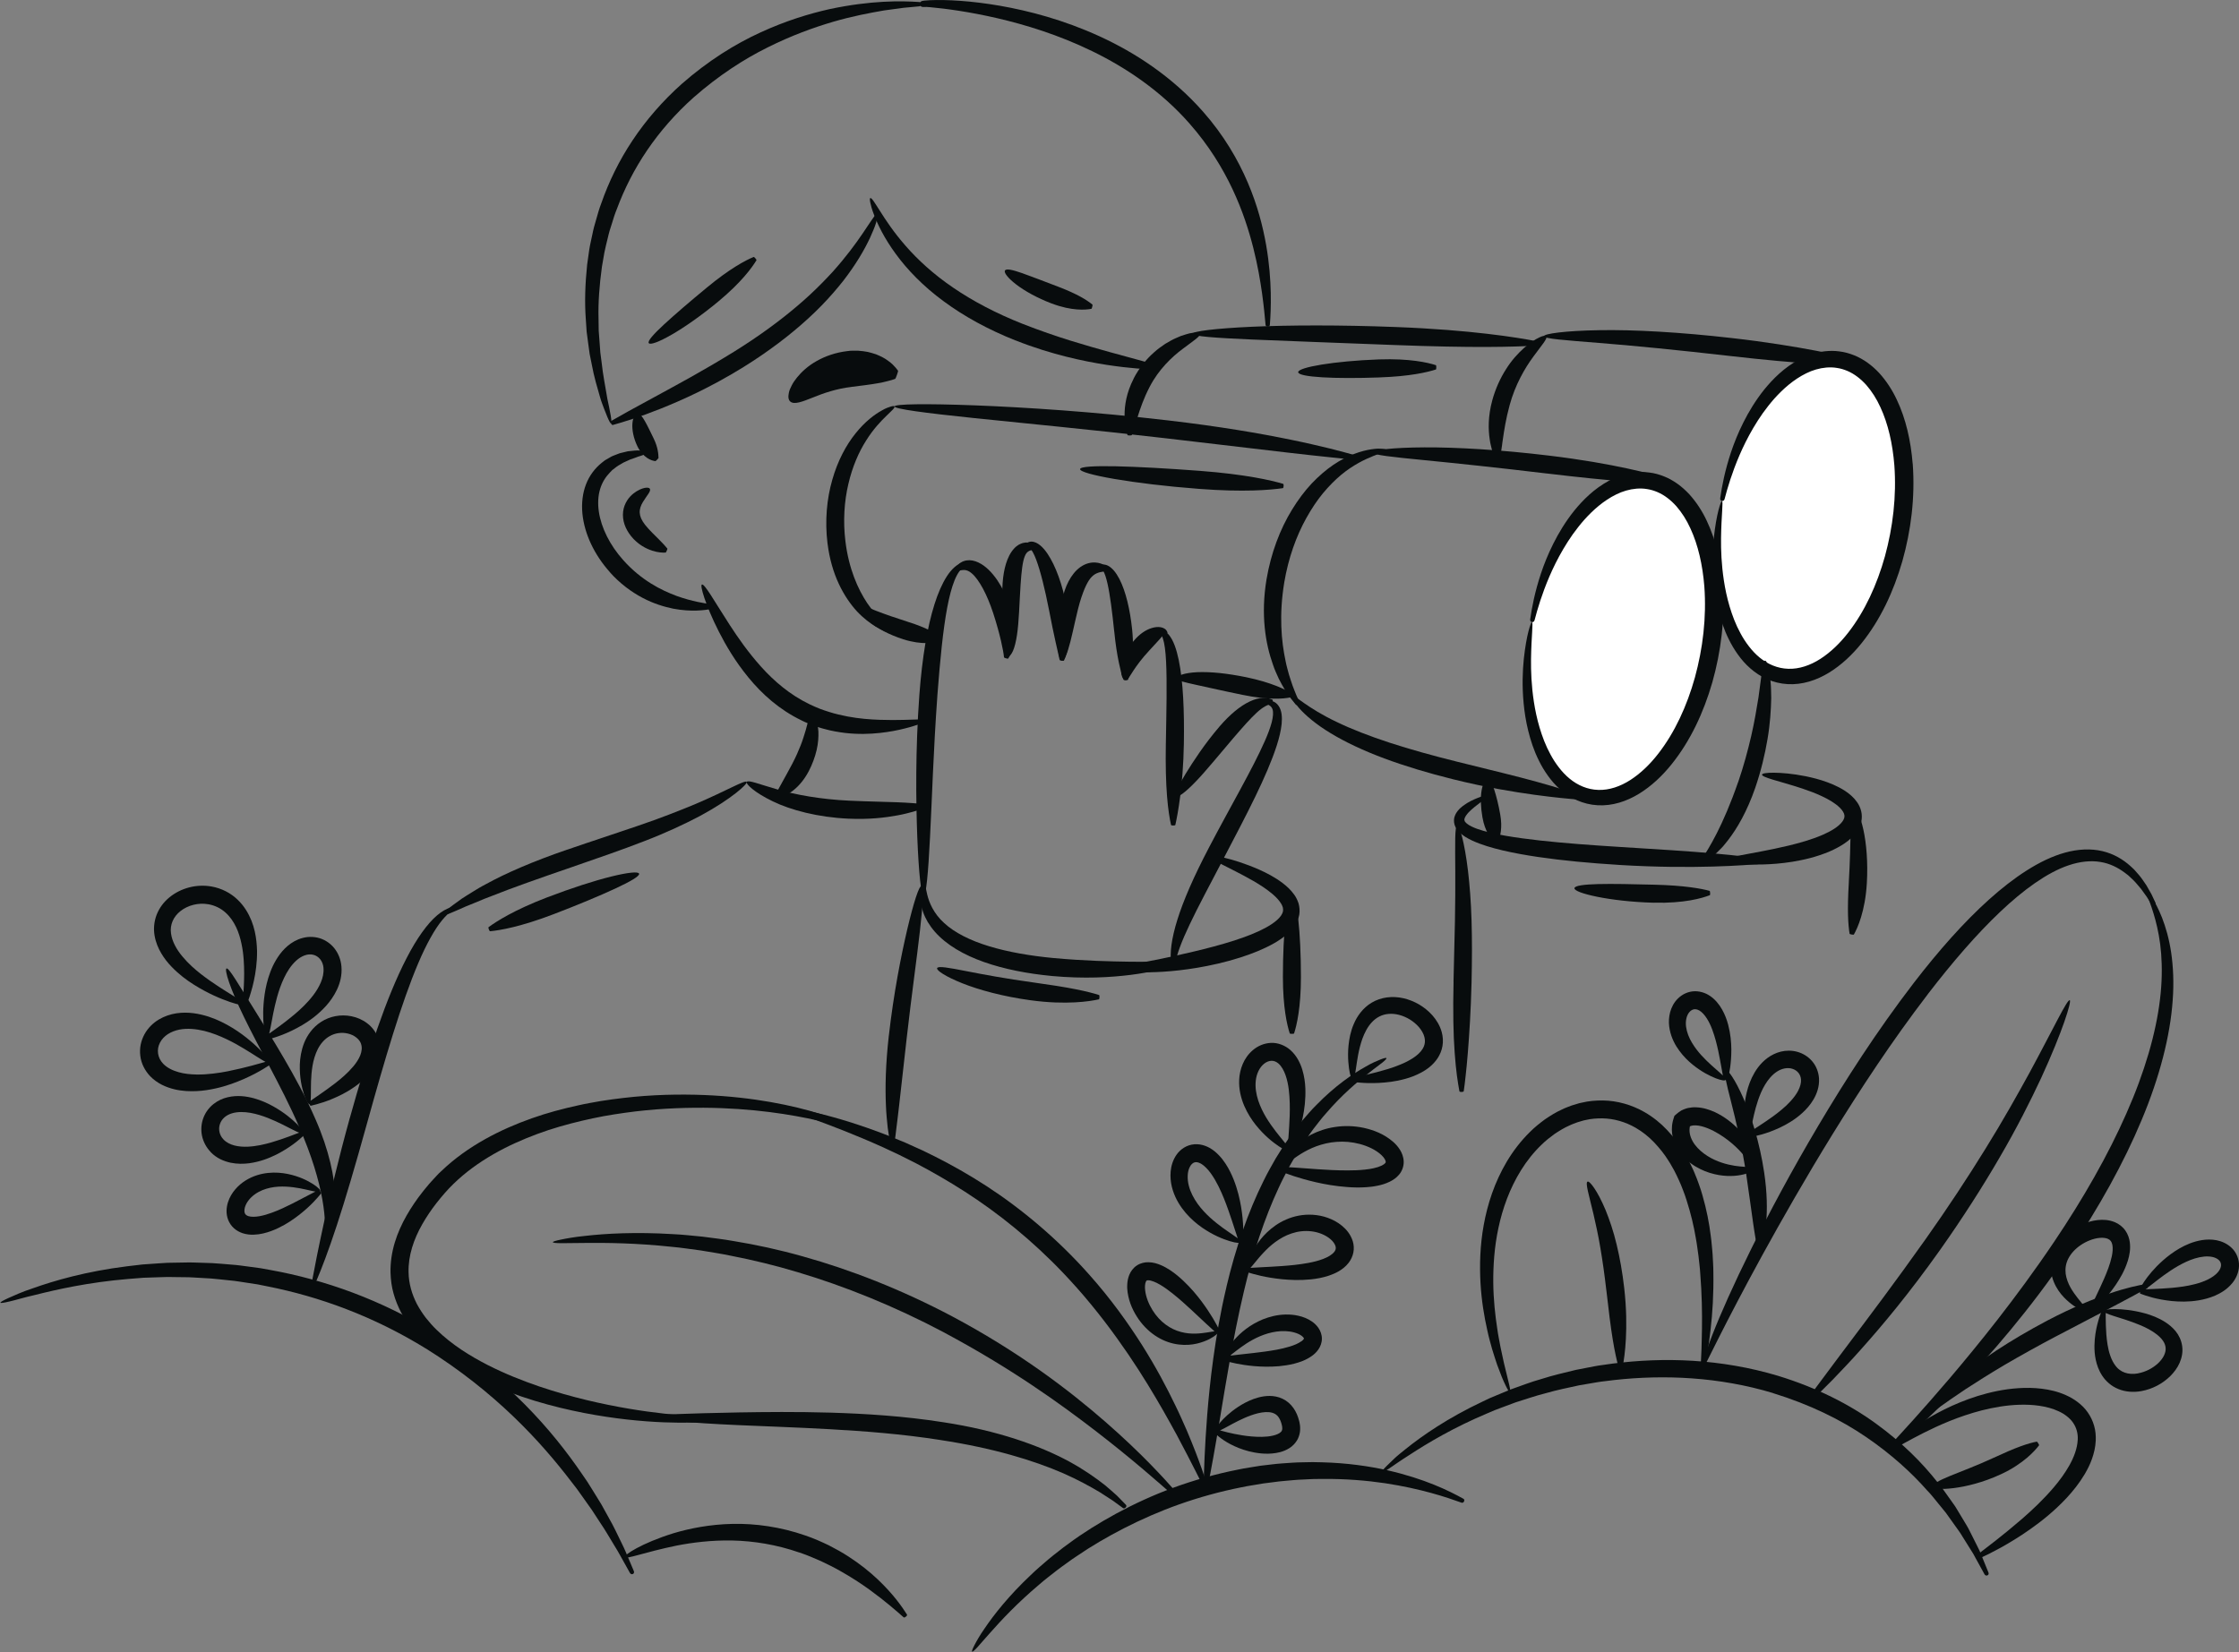 <?xml version="1.0" encoding="UTF-8"?> <svg xmlns="http://www.w3.org/2000/svg" id="_Слой_2" data-name="Слой_2" viewBox="0 0 924.03 682.05"><rect x="0" y="0" width="924.03" height="682.05" fill="#808080" stroke="none"/><defs><style> .cls-1 { fill: #fff; } .cls-2 { fill: #080c0d; } </style></defs><g id="Layer_2"><g><g><path class="cls-2" d="M251.66,236.14c-6.3-7.06-10.46-15.61-11.3-24.12-.41-4.24.07-8.46,1.5-12.13,1.41-3.68,3.78-6.66,6.32-8.72.32-.25.64-.51.95-.76l.47-.36.5-.3c.66-.38,1.31-.76,1.94-1.12.62-.38,1.3-.57,1.91-.84.63-.24,1.22-.5,1.81-.69,1.2-.31,2.31-.58,3.33-.81,1.04-.13,1.98-.22,2.82-.29.42-.03.82-.08,1.19-.07.37.02.72.04,1.05.05.65.04,1.2.1,1.64.17.88.14,1.35.34,1.36.6.02.26-.41.56-1.22.89-.4.17-.9.34-1.49.53-.3.09-.61.18-.94.28-.33.11-.68.26-1.05.39-.73.28-1.55.56-2.43.86-.84.4-1.76.82-2.73,1.25-.47.25-.92.55-1.41.83-.47.3-1.01.53-1.45.91-.46.35-.93.72-1.41,1.09l-.36.28-.32.33c-.21.22-.43.44-.65.67-1.74,1.79-3.21,4.08-4.03,6.84-.83,2.75-1.01,5.95-.52,9.3.99,6.72,4.61,13.91,10.04,19.97,3.69,4.17,7.65,7.29,11.43,9.66,3.79,2.39,7.43,3.96,10.66,5.18,6.54,2.34,11.55,3.01,14.73,3.52.42.07.5,1.71.06,1.78-3.24.58-8.61,1.37-16.24-.06-3.77-.78-8.11-2.07-12.64-4.47-4.52-2.39-9.28-5.82-13.57-10.66Z"></path><path class="cls-2" d="M330.9,297.43c-4.61-2.21-8.79-4.99-12.45-8.04-3.67-3.06-6.82-6.38-9.56-9.71-5.48-6.67-9.36-13.32-12.25-19-2.89-5.7-4.81-10.47-5.94-13.84-1.12-3.38-1.48-5.35-1.02-5.56.47-.22,1.72,1.35,3.63,4.3,1.92,2.95,4.52,7.28,7.89,12.47,3.37,5.18,7.55,11.22,12.89,17.16,5.32,5.93,11.96,11.66,20.04,15.52,1.36.7,2.75,1.22,4.07,1.79,1.37.47,2.67,1.01,4,1.37,2.61.85,5.17,1.38,7.58,1.87,4.85.91,9.25,1.23,13.1,1.37,3.85.14,7.18.11,9.97.04,2.78-.08,5.05-.15,6.82-.2.47,0,.79,1.6.34,1.75-1.69.58-3.88,1.33-6.67,2.01-2.79.71-6.19,1.39-10.26,1.83-4.07.44-8.85.62-14.3,0-2.72-.35-5.61-.8-8.61-1.66-1.51-.36-3.02-.93-4.58-1.45-1.53-.62-3.12-1.21-4.67-2Z"></path><path class="cls-2" d="M263.05,184.21c-1.63-3.37-2.25-6.79-2.06-9.34.18-2.58,1.19-4.14,2.19-4.1,1.05.03,1.93,1.27,2.97,3.08,1.05,1.83,2.26,4.35,3.6,7.12,1.83,3.74,1.96,6.47,2.02,8.12,0,.11-1.15,1.27-1.27,1.26-.84-.09-2.14-.42-3.5-1.37-1.37-.94-2.84-2.47-3.95-4.77Z"></path><path class="cls-2" d="M419.14,140.55c-11.14-4.41-21.3-9.96-29.73-16.21-8.46-6.2-15.08-13.13-19.74-19.54-4.7-6.4-7.5-12.2-9.03-16.32-.82-2.04-1.22-3.71-1.47-4.84-.23-1.14-.24-1.78,0-1.88.24-.1.71.35,1.38,1.29.69.93,1.5,2.37,2.68,4.14,2.26,3.59,5.61,8.71,10.54,14.32,4.9,5.63,11.44,11.7,19.61,17.24,8.13,5.57,17.83,10.65,28.51,14.88,14.58,5.74,26.65,9.05,35.94,11.67,9.31,2.56,15.89,4.31,20.05,5.51.55.16.3,1.78-.27,1.76-4.34-.12-11.2-.47-20.92-1.96-4.85-.76-10.42-1.8-16.7-3.38-6.27-1.59-13.26-3.68-20.85-6.7Z"></path><path class="cls-2" d="M302.95,145.17c9.73-6.05,18.54-12.44,26.05-18.84,3.77-3.18,7.18-6.39,10.25-9.51,1.56-1.54,2.97-3.12,4.37-4.59,1.32-1.54,2.66-2.97,3.82-4.43,4.77-5.74,8.16-10.77,10.49-14.29,1.2-1.74,2.08-3.14,2.77-4.04.69-.91,1.17-1.34,1.41-1.23.23.1.21.74-.05,1.86-.26,1.12-.73,2.75-1.57,4.76-1.6,4.03-4.43,9.7-8.87,16.12-1.07,1.63-2.34,3.23-3.61,4.94-1.34,1.65-2.71,3.4-4.24,5.1-3.01,3.46-6.43,6.98-10.23,10.45-7.58,6.96-16.64,13.79-26.66,20.02-13.69,8.46-25.3,13.63-34.3,17.24-9.03,3.58-15.53,5.55-19.68,6.7-.55.15-1.18-1.36-.69-1.65,3.71-2.16,9.63-5.42,18.06-9.98,8.41-4.6,19.39-10.42,32.67-18.63Z"></path><path class="cls-2" d="M286.33,40.15c-7.49,6.68-13.97,14.09-19.27,21.9-5.31,7.81-9.43,16-12.45,24.14-.37,1.02-.83,2-1.13,3.04-.32,1.02-.64,2.04-.95,3.05-.32,1.01-.63,2.01-.95,3.01-.32,1-.51,2.02-.77,3.02-.46,2.01-1.02,3.97-1.38,5.94-.34,1.97-.68,3.92-1.01,5.83-1.06,7.69-1.59,14.95-1.4,21.59.02,1.66.05,3.29.07,4.87.12,1.58.24,3.12.35,4.61.11,1.5.21,2.96.32,4.37.18,1.4.36,2.77.53,4.08.56,5.29,1.52,9.78,2.11,13.5.26,1.87.72,3.48.98,4.91.29,1.42.52,2.64.68,3.62.32,1.98.37,3.06.13,3.14-.24.08-.77-.85-1.56-2.71-.39-.93-.85-2.08-1.37-3.46-.49-1.39-1.17-2.96-1.66-4.8-1.05-3.67-2.44-8.16-3.41-13.53-.27-1.34-.55-2.72-.84-4.15-.2-1.45-.4-2.94-.61-4.47-.2-1.54-.41-3.12-.63-4.74-.11-1.64-.22-3.32-.34-5.04-.53-6.88-.3-14.49.54-22.6.29-2.02.58-4.08.87-6.17.32-2.09.85-4.17,1.28-6.31.24-1.06.42-2.15.73-3.21.3-1.06.61-2.13.92-3.21.31-1.08.62-2.16.94-3.26.29-1.1.75-2.16,1.12-3.25,3.03-8.7,7.28-17.5,12.85-25.87,5.56-8.37,12.42-16.3,20.36-23.38,10.9-9.56,22.02-16.46,32.47-21.23,10.45-4.81,20.13-7.75,28.63-9.65,17.1-3.6,29.35-3.41,36.95-2.9,1.01.05,1,1.69,0,1.78-1.88.18-4.03.38-6.46.6-2.41.32-5.11.69-8.09,1.09-5.93,1.03-12.99,2.34-21.07,4.69-8.06,2.38-17.18,5.66-26.98,10.56-9.82,4.86-20.21,11.58-30.49,20.59Z"></path><path class="cls-2" d="M490.86,50.94c-11.76-13.36-26.15-23.03-40.11-29.81-14.01-6.81-27.6-10.92-39.16-13.61-11.57-2.67-21.17-3.95-27.77-4.55-.82-.07-1.61-.13-2.29-.16-.14,0-.27,0-.4-.01-.08-.51-.25-1.19-.31-1.18.05-.04.13-.27.18-.48.04-.14.08-.29.1-.43l.04-.22s0,0,0-.01c.02.01.1.03.16.04.29.06.62.1.93.14,1.27.16,2.35.29,3.23.4,1.76.23,2.7.46,2.71.72,0,.25-.92.53-2.7.78-.89.12-1.99.25-3.32.31-.34.02-.68.03-1.08.02-.11,0-.2,0-.36-.03l-.15-.03s-.11-.03-.17-.05c0,0-.11-.04-.23-.11-.19-.19-.02.13-.46-.51-.3-.95.12-1.27.21-1.38.24-.24.43-.3.4-.29.08-.04.22-.08.23-.08l.18-.04c.31-.06.48-.08.69-.11.8-.09,1.61-.14,2.47-.18,6.85-.28,16.73.22,28.76,2.29,12,2.1,26.22,5.8,41.04,12.57,7.39,3.39,14.92,7.56,22.19,12.71,7.27,5.14,14.29,11.26,20.57,18.38,8.57,9.7,14.47,19.86,18.5,29.3,4.04,9.46,6.26,18.22,7.6,25.86,1.33,7.65,1.77,14.22,1.9,19.69.11,5.47-.11,9.86-.37,13.24-.07.9-1.71.89-1.78,0-.29-3.35-.7-7.66-1.43-12.96-.75-5.3-1.8-11.6-3.63-18.84-1.84-7.23-4.43-15.41-8.55-24.18-4.12-8.75-9.79-18.1-17.81-27.18Z"></path><path class="cls-2" d="M327.14,314.94c1.31-2.5,2.4-4.98,3.3-7.28.91-2.3,1.51-4.41,2.07-6.21,1.02-3.59,1.37-6.04,2.43-6.27.5-.09,1.07.44,1.66,1.61.56,1.16,1,2.93,1.15,5.16.08,2.2-.07,4.86-.73,7.67-.66,2.82-1.73,5.82-3.28,8.78-2.13,4.03-4.72,6.72-7.03,8.37-1.13.85-2.26,1.39-3.18,1.8-.96.38-1.79.57-2.41.7-.17.03-1.07-1.33-1-1.48.27-.56.65-1.2,1.09-1.97.42-.81.95-1.67,1.51-2.74,1.16-2.09,2.63-4.73,4.43-8.13Z"></path><path class="cls-2" d="M350.13,337.94c-12.52-.56-23.8-3.53-31.24-7.17-7.49-3.59-11.22-7.21-10.72-8,.57-.95,5.14.95,12.58,3.08,7.43,2.18,17.91,4.12,29.74,4.66,8.06.37,14.5.45,19.5.65,2.5.13,4.64.18,6.45.35,1.8.11,3.26.26,4.4.4.3.04.51,1.66.22,1.77-1.08.4-2.48.88-4.24,1.4-1.77.47-3.88,1.05-6.42,1.5-5.05.94-11.74,1.75-20.27,1.36Z"></path><path class="cls-2" d="M234.02,350.76c10.44-3.61,20.39-6.81,29.34-9.9,8.97-3.04,16.85-6.14,23.43-8.87,13.1-5.57,20.71-10.17,21.38-9.23.55.71-6.17,6.98-19.1,13.97-6.46,3.43-14.37,7.12-23.35,10.56-8.96,3.49-18.91,6.9-29.27,10.49-14.13,4.86-25.17,8.75-33.54,12.09-1.05.41-2.08.77-3.04,1.17-.96.4-1.88.79-2.77,1.16-1.78.73-3.42,1.39-4.91,2-2.92,1.32-5.32,2.34-7.2,3.11-.5.2-1.36-1.19-.93-1.52,1.61-1.25,3.73-2.83,6.41-4.75,1.37-.91,2.9-1.85,4.58-2.89.85-.51,1.73-1.05,2.64-1.61.92-.55,1.91-1.05,2.93-1.61,8.11-4.47,19.17-9.29,33.4-14.19Z"></path><path class="cls-2" d="M144.42,461.34c7.28-26.19,15.05-49.77,23.41-65.89,4.14-8.05,8.54-14.2,12.57-17.61,2.01-1.71,3.88-2.69,5.21-3.11.34-.1.64-.18.89-.24.27-.04.49-.06.68-.06.37,0,.57.06.61.18.16.54-2.35,1.57-5.34,5.26-3.01,3.65-6.47,9.77-9.87,17.81-6.86,16.09-13.76,39.57-21,65.64-4.93,17.78-9.05,31.82-12.58,42.52-3.51,10.71-6.38,18.09-8.35,22.7-.26.61-1.83.14-1.71-.51.91-4.91,2.41-12.64,4.81-23.62,2.43-10.97,5.71-25.22,10.66-43.08Z"></path><path class="cls-2" d="M123.44,465.11c-3.87-8.94-8.22-17.26-12.21-24.86-4-7.59-7.66-14.47-10.52-20.38-2.87-5.9-4.95-10.83-6.15-14.33-1.21-3.5-1.54-5.57-1.08-5.77.97-.4,4.94,6.56,11.84,17.56,3.42,5.53,7.53,12.1,11.9,19.59,4.36,7.49,9,15.9,13.04,25.23,5.57,12.69,7.86,23.82,8.16,32.37.17,4.28-.19,7.93-.61,10.92-.28,1.49-.54,2.83-.82,4.01-.33,1.18-.63,2.21-.9,3.1-.14.47-1.76.18-1.76-.3,0-.91.01-1.95.02-3.11-.04-1.17-.08-2.46-.13-3.89-.22-2.86-.49-6.24-1.2-10.16-1.39-7.84-4.26-17.81-9.59-29.98Z"></path><path class="cls-2" d="M85.96,373.27c-4.07-.74-8.44.43-11.43,2.78-3.03,2.35-4.44,5.75-3.96,9.19.43,3.47,2.41,6.86,4.77,9.65,2.35,2.83,5.04,5.21,7.63,7.23,5.22,4.03,9.94,6.84,13.15,8.86,3.23,2.02,5,3.25,4.79,3.75-.19.45-2.35.12-6.03-1.13-3.68-1.26-8.92-3.4-14.94-7.18-3-1.9-6.18-4.26-9.2-7.43-1.52-1.57-2.96-3.38-4.2-5.49-1.24-2.1-2.28-4.53-2.74-7.28-.49-2.74-.24-5.8.85-8.63,1.09-2.82,2.99-5.34,5.34-7.23,4.69-3.79,11.02-5.5,17.25-4.43,4.24.73,8.03,2.76,10.77,5.41,2.79,2.63,4.57,5.75,5.77,8.71,1.18,2.98,1.75,5.87,2.04,8.54.09.67.15,1.32.17,1.97.03.64.08,1.27.09,1.89-.02,1.23.02,2.42-.08,3.55-.27,4.53-1.02,8.26-1.8,11.31-.4,1.52-.82,2.88-1.19,4.08-.42,1.18-.8,2.23-1.13,3.16-.18.48-1.77.1-1.74-.4.08-.96.16-2.05.26-3.27.07-1.23.15-2.6.24-4.11.14-3.02.22-6.61-.08-10.73-.04-1.03-.22-2.08-.32-3.17-.07-.54-.17-1.08-.26-1.64-.08-.56-.18-1.12-.32-1.67-.47-2.25-1.14-4.58-2.2-6.81-1.06-2.22-2.48-4.36-4.4-6.06-1.9-1.71-4.32-2.94-7.09-3.43Z"></path><path class="cls-2" d="M133.52,399.61c-.11-1.43-.62-2.68-1.36-3.63-.76-.93-1.74-1.59-2.86-1.85-2.23-.61-4.91.46-7.03,2.39-2.14,1.94-3.81,4.54-5.04,7.17-1.25,2.63-2.15,5.3-2.85,7.79-1.39,5-2.06,9.27-2.64,12.23-.57,2.96-1.02,4.64-1.56,4.63-.49,0-1.03-1.67-1.34-4.76-.29-3.08-.43-7.59.39-13.19.42-2.8,1.1-5.87,2.31-9.1.6-1.62,1.35-3.27,2.33-4.92.97-1.64,2.14-3.29,3.66-4.81,1.52-1.51,3.38-2.9,5.66-3.82,1.14-.45,2.38-.77,3.68-.93,1.31-.13,2.67-.07,4.01.21,2.7.55,5.24,2.13,7.02,4.31,1.78,2.19,2.79,4.92,3.01,7.6.32,3.68-.6,6.94-1.85,9.6-1.27,2.68-2.87,4.87-4.51,6.71-3.32,3.67-6.77,6.09-9.84,7.93-6.19,3.61-10.92,5.03-13.9,5.85-.4.11-1.08-1.38-.76-1.62,2.47-1.78,6.46-4.45,11.51-8.67,2.49-2.12,5.25-4.67,7.7-7.88,1.22-1.6,2.33-3.38,3.14-5.3.82-1.91,1.27-3.99,1.1-5.94Z"></path><path class="cls-2" d="M62.01,444.29c-2.15-2.25-3.73-5.23-4.1-8.4-.2-1.57-.15-3.16.15-4.68.31-1.51.85-2.95,1.56-4.26,1.43-2.63,3.58-4.68,5.91-6.09,2.35-1.4,4.87-2.21,7.3-2.58,4.9-.72,9.35.16,13.19,1.36,3.84,1.26,7.11,2.96,9.93,4.68,2.82,1.73,5.19,3.52,7.17,5.19,1,.82,1.89,1.63,2.69,2.39.81.75,1.52,1.46,2.13,2.13,1.25,1.31,2.13,2.41,2.67,3.22.54.8.74,1.31.56,1.5-.17.19-.71.05-1.56-.39-.85-.44-2.02-1.17-3.52-2.11-.74-.48-1.56-1.01-2.46-1.56-.89-.58-1.87-1.18-2.93-1.81-2.1-1.28-4.53-2.65-7.27-3.95-2.74-1.3-5.8-2.54-9.12-3.37-3.3-.79-6.92-1.21-10.33-.53-1.69.34-3.3.96-4.7,1.85-1.38.9-2.53,2.1-3.25,3.51-1.5,2.81-1.06,6.27,1.33,8.73,1.63,1.7,3.96,2.8,6.35,3.47,2.41.69,4.93.91,7.32.96,2.4.05,4.72-.12,6.89-.38,2.18-.23,4.22-.6,6.12-.96,7.61-1.53,12.99-3.19,16.41-4.13.46-.12,1.14,1.37.74,1.62-3.03,1.95-7.91,4.97-15.73,7.75-1.97.67-4.11,1.34-6.49,1.85-2.37.53-4.97.97-7.82,1.1-2.84.13-5.95.04-9.27-.77-3.28-.81-6.91-2.3-9.9-5.37Z"></path><path class="cls-2" d="M149.04,430.99c-.64-2.06-2.91-3.77-5.48-4.35-2.58-.62-5.3-.19-7.44,1.03-2.17,1.2-3.82,3.17-4.96,5.37-1.12,2.22-1.79,4.62-2.18,6.89-.76,4.58-.64,8.56-.67,11.31-.01,1.39-.03,2.48-.12,3.24-.09.76-.26,1.2-.51,1.25-.25.06-.57-.27-.96-.95-.39-.68-.84-1.71-1.28-3.09-.86-2.75-1.85-6.88-1.71-12.29.11-2.69.55-5.73,1.79-8.9,1.26-3.13,3.51-6.45,7.03-8.7,3.48-2.26,8.07-3.22,12.53-2.29,2.23.46,4.46,1.37,6.44,2.88,1.98,1.47,3.7,3.64,4.56,6.25.6,1.76.74,3.61.56,5.28-.18,1.68-.65,3.2-1.24,4.54-1.22,2.67-2.86,4.68-4.49,6.34-1.65,1.65-3.3,2.98-4.92,4.07-.8.57-1.6,1.04-2.36,1.52-.78.44-1.53.87-2.26,1.26-5.89,3.01-10.3,4.13-13.09,4.79-.37.09-1.02-1.42-.72-1.63,2.3-1.64,6.05-4.04,10.88-7.74,2.38-1.86,5.05-4.1,7.4-6.9,1.16-1.39,2.21-2.95,2.85-4.57.62-1.62.81-3.21.33-4.6Z"></path><path class="cls-2" d="M86.95,475.54c-1.79-1.83-3.05-4.2-3.58-6.68-.51-2.49-.31-5.08.56-7.38.85-2.31,2.37-4.3,4.17-5.73,1.81-1.44,3.86-2.35,5.85-2.81,4.02-.94,7.68-.42,10.79.41,3.12.87,5.78,2.09,8.07,3.37,4.58,2.57,7.73,5.29,9.76,7.29,2.03,2.02,2.89,3.39,2.59,3.78-.33.42-1.81-.19-4.29-1.43-2.47-1.22-5.94-3.15-10.32-4.88-2.19-.86-4.61-1.64-7.18-2.1-2.55-.44-5.29-.53-7.67.2-2.37.7-4.22,2.28-4.93,4.41-.74,2.12-.23,4.66,1.51,6.41,1.16,1.22,2.78,2.01,4.52,2.46,1.75.44,3.61.56,5.4.49,3.61-.16,6.93-.96,9.8-1.78,5.75-1.71,9.83-3.41,12.45-4.39.35-.13,1.23,1.26.95,1.51-2.09,1.93-5.5,4.93-11.41,7.94-2.97,1.46-6.58,2.93-11.19,3.56-2.3.29-4.87.33-7.64-.23-1.38-.31-2.81-.76-4.23-1.46-1.41-.71-2.79-1.68-4.01-2.93Z"></path><path class="cls-2" d="M100.07,509.04c-1.21-.42-2.44-1.06-3.5-2.01-1.06-.94-1.9-2.17-2.4-3.46-1.02-2.62-.73-5.16-.1-7.26.67-2.1,1.76-3.88,3.03-5.36,1.26-1.49,2.72-2.69,4.23-3.64,3.04-1.91,6.3-2.82,9.28-3.13,3-.32,5.74-.06,8.14.42,4.8.99,8.24,2.77,10.45,4.18,1.1.72,1.9,1.35,2.4,1.87.5.51.69.89.58,1.12-.12.23-.54.3-1.24.23-.69-.08-1.66-.28-2.87-.55-2.41-.54-5.85-1.41-9.99-1.62-2.06-.1-4.29-.02-6.53.46-2.24.47-4.49,1.34-6.41,2.74-1.91,1.36-3.52,3.36-4.08,5.38-.26.99-.25,1.92,0,2.44.24.51.55.82,1.38,1.14,1.16.4,2.97.35,4.67.04,1.72-.31,3.43-.83,5.04-1.42,3.23-1.16,6.06-2.57,8.53-3.8,4.94-2.5,8.44-4.46,10.74-5.58.3-.15,1.34,1.12,1.12,1.39-1.64,2-4.3,5.11-8.94,8.77-2.34,1.81-5.13,3.8-8.78,5.54-1.83.87-3.86,1.68-6.25,2.23-1.18.28-2.49.46-3.89.51-1.4.04-2.95-.09-4.61-.63Z"></path><path class="cls-2" d="M509.72,388.12c4.48-1.45,8.78-3.09,12.49-5.09,1.84-1,3.55-2.09,4.86-3.29.66-.59,1.2-1.2,1.62-1.79.39-.59.64-1.15.78-1.66.1-.51.08-1.02-.02-1.59-.12-.29-.14-.58-.32-.89l-.21-.46-.29-.47c-.77-1.27-1.96-2.5-3.22-3.61-2.57-2.22-5.43-4.04-8.1-5.59-5.39-3.09-10.04-5.29-13.2-6.94-3.17-1.65-4.89-2.73-4.72-3.22.16-.47,2.2-.32,5.73.51,3.53.84,8.56,2.32,14.59,4.97,3.01,1.35,6.27,3.01,9.58,5.48,1.64,1.26,3.32,2.72,4.79,4.78l.54.79.48.89c.34.57.56,1.29.81,1.96.4,1.43.55,3.03.31,4.61-.28,1.57-.89,2.99-1.65,4.23-.78,1.21-1.68,2.26-2.63,3.18-1.91,1.85-4.02,3.23-6.18,4.48-4.34,2.45-8.97,4.25-13.76,5.81-6.53,2.08-12.46,3.35-17.78,4.26-5.31.89-10.01,1.39-14.1,1.65-8.19.52-13.97.12-17.6-.44-.48-.07-.45-1.71,0-1.78,3.52-.54,9.04-1.54,16.87-3.16,3.91-.81,8.39-1.78,13.46-2.99,5.06-1.21,10.73-2.65,16.86-4.61Z"></path><path class="cls-2" d="M434.03,402.87c-9.98-.95-19.49-2.78-27.87-5.72-4.19-1.47-8.08-3.25-11.53-5.33-3.45-2.09-6.45-4.51-8.78-7.16-1.17-1.32-2.14-2.71-2.98-4.07-.79-1.39-1.46-2.75-1.9-4.08-.94-2.65-1.23-5.06-1.21-6.98.06-3.86.98-5.8,1.42-5.75.57.05.66,2.1,1.46,5.42.78,3.3,2.62,7.85,6.99,11.8,4.29,4,10.87,7.29,18.68,9.64,7.82,2.37,16.85,3.92,26.43,4.83,13.07,1.2,23.54,1.39,31.59,1.52,8.06.1,13.73.04,17.34-.03.48,0,.77,1.6.31,1.76-3.49,1.16-9.13,2.66-17.33,3.7-8.2,1.02-18.99,1.7-32.61.46Z"></path><path class="cls-2" d="M366.82,427.56c1.97-17.42,5.03-32.95,7.64-44.09,2.64-11.13,4.84-17.89,5.84-17.71,1.02.18.64,7.29-.66,18.61-1.28,11.33-3.49,26.86-5.43,44.01-1.31,11.64-2.34,20.85-3.15,28.02-.45,3.56-.73,6.58-1.1,9.13-.28,2.54-.56,4.59-.82,6.18-.07.42-1.7.47-1.78.05-.3-1.59-.65-3.65-1-6.23-.26-2.57-.62-5.67-.74-9.31-.33-7.29-.15-16.79,1.19-28.66Z"></path><path class="cls-2" d="M529.45,403.27c0-18.5,1.67-33.5,3.72-33.5s3.72,15,3.72,33.5c0,12.61-1.73,19.94-2.83,23.33-.07.22-1.71.22-1.78,0-1.1-3.39-2.83-10.72-2.83-23.33Z"></path><path class="cls-2" d="M341.51,224.32c-1.14-9.36-.29-18.43,1.97-26.25,2.2-7.84,5.77-14.45,9.66-19.24,3.86-4.83,7.94-7.86,10.93-9.47,1.47-.86,2.74-1.3,3.6-1.55.87-.25,1.38-.27,1.5-.04.12.22-.14.68-.73,1.33-.59.66-1.55,1.45-2.66,2.6-2.29,2.2-5.43,5.5-8.36,10.2-2.97,4.66-5.66,10.76-7.3,17.89-1.69,7.11-2.24,15.27-1.22,23.62,1.39,11.42,5.18,19.8,8.99,25.54,1.95,2.86,3.94,5.07,5.7,6.87.93.84,1.78,1.61,2.54,2.3.81.64,1.54,1.2,2.17,1.7.33.27-.38,1.74-.8,1.59-.8-.28-1.71-.62-2.75-1.02-1-.47-2.11-1.03-3.33-1.71-2.35-1.45-5.07-3.45-7.78-6.34-2.66-2.91-5.3-6.68-7.48-11.37-2.19-4.68-3.85-10.28-4.64-16.66Z"></path><path class="cls-2" d="M467.84,156.27c2.23-4.32,5.21-7.97,8.34-10.74,1.53-1.42,3.17-2.54,4.69-3.58,1.59-.92,3.04-1.82,4.48-2.4.7-.3,1.38-.59,2.02-.87.66-.22,1.28-.42,1.87-.6.58-.18,1.13-.33,1.63-.46.51-.12.99-.18,1.42-.24,1.72-.22,2.73-.1,2.9.38.38,1.03-2.75,2.96-7.15,6.3-4.43,3.29-9.88,8.47-13.58,15.63-2.52,4.87-3.93,9.09-4.98,12.45-.31.83-.49,1.63-.73,2.36-.22.73-.48,1.4-.65,2.03-.36,1.25-.7,2.27-1,3.07-.08.21-1.72.21-1.78,0-.25-.83-.53-1.91-.8-3.27-.14-.68-.19-1.44-.28-2.26-.06-.83-.18-1.74-.13-2.71-.01-3.89.71-9.17,3.76-15.08Z"></path><path class="cls-2" d="M575.74,142.43c-23.06-.89-43.92-1.63-59.05-2.28-15.12-.66-24.5-1.33-24.52-2.38-.02-1.01,9.33-2.2,24.52-2.89,15.18-.69,36.18-.78,59.33.11,15.77.6,28.22,1.69,37.76,2.8,9.54,1.11,16.19,2.25,20.38,3.07.56.11.45,1.74-.12,1.78-4.26.28-10.99.55-20.57.58-9.58.03-22.02-.19-37.73-.79Z"></path><path class="cls-2" d="M481.28,180.94c-30.9-3.6-58.96-6.24-79.29-8.36-20.32-2.11-32.89-3.77-32.82-4.81.06-1.01,12.74-1.21,33.2-.44,20.45.79,48.7,2.6,79.77,6.22,21.17,2.47,37.8,5.34,50.5,7.95,6.35,1.28,11.72,2.57,16.19,3.64,4.47,1.13,8.04,2.1,10.81,2.88.73.21.43,1.82-.33,1.75-2.86-.24-6.54-.59-11.1-1.09-4.57-.44-10.02-1.1-16.43-1.81-12.84-1.51-29.47-3.46-50.5-5.93Z"></path><path class="cls-2" d="M522.7,239.11c1.82-10.76,5.55-20.66,10.53-28.75,2.48-4.05,5.2-7.68,8.1-10.78,2.93-3.07,5.94-5.66,8.94-7.7,6.01-4.07,11.75-5.83,15.68-6.41,1-.12,1.87-.26,2.64-.28.77,0,1.42.02,1.95.06,1.05.09,1.6.26,1.63.51.03.26-.47.58-1.42.97-.47.19-1.06.4-1.74.62-.68.24-1.45.59-2.32.91-3.44,1.37-8.27,3.66-13.28,7.82-2.49,2.08-5,4.62-7.45,7.56-2.43,2.96-4.71,6.38-6.81,10.15-4.22,7.54-7.45,16.66-9.12,26.53-2.24,13.48-1.22,24.41.52,32.52.38,2.06.96,3.89,1.4,5.63.55,1.69,1.03,3.27,1.54,4.68.56,1.38,1,2.69,1.5,3.8.5,1.12.94,2.11,1.33,2.98.2.46-1.16,1.38-1.49.98-.63-.75-1.34-1.63-2.14-2.63-.79-1.01-1.54-2.23-2.43-3.56-.84-1.35-1.66-2.9-2.54-4.61-.78-1.75-1.69-3.64-2.39-5.79-1.51-4.25-2.8-9.35-3.38-15.26-.59-5.91-.48-12.63.75-19.98Z"></path><path class="cls-2" d="M512.84,286.84c-3.78-.76-7.35-1.54-10.59-2.25-3.18-.7-6.07-1.33-8.55-1.88-4.84-1.09-7.91-1.69-8.02-2.74-.04-.51.71-1.03,2.18-1.54,1.46-.47,3.62-.83,6.27-.96,2.64-.11,5.78,0,9.21.35,3.42.36,7.13.95,10.97,1.73,10.44,2.16,16,5.05,18.64,6.54.17.1-.07,1.72-.27,1.76-3,.69-9.53,1.12-19.84-1.01Z"></path><path class="cls-2" d="M372.73,263.87c-5.73-1.82-10.72-4.48-13.86-7.25-.77-.74-1.45-1.38-1.97-2.07-.51-.7-.94-1.28-1.19-1.86-.5-1.18-.52-1.92-.12-2.24.4-.32,1.18-.21,2.14.17.48.19,1.11.38,1.74.67.64.27,1.43.54,2.22.89,3.31,1.29,7.98,2.92,13.3,4.61,7.25,2.27,11.31,4.67,13.21,6.09.13.09-.1,1.72-.26,1.77-2.29.75-7.36,1.69-15.21-.76Z"></path><path class="cls-2" d="M615.86,165.25c1.32-4.83,3.35-9.22,5.68-12.86,2.3-3.68,4.97-6.55,7.37-8.71,4.89-4.29,8.71-5.67,9.26-4.9.66.88-1.93,3.72-5.37,8.44-3.47,4.69-7.49,11.6-9.77,20-1.56,5.71-2.27,10.4-2.8,14.1-.17.92-.25,1.79-.36,2.59-.12.8-.23,1.54-.33,2.22-.16,1.36-.34,2.47-.51,3.35-.05.23-1.67.48-1.77.26-.38-.82-.82-1.9-1.3-3.28-.23-.69-.41-1.46-.62-2.31-.2-.85-.43-1.77-.54-2.79-.62-4.03-.74-9.51,1.06-16.12Z"></path><path class="cls-2" d="M713.91,146.94c-21.16-2.42-40.28-4.31-54.17-5.39-13.88-1.12-22.53-1.71-22.56-2.78-.03-.98,8.64-2.25,22.74-2.47,14.09-.27,33.56.81,54.83,3.25,14.5,1.65,25.86,3.55,34.57,5.2,8.71,1.66,14.76,3.09,18.58,4.09.51.13.32,1.76-.21,1.77-3.95.09-10.19.06-19.04-.47-8.85-.51-20.32-1.56-34.74-3.2Z"></path><path class="cls-2" d="M638.37,195.46c-19.81-2.38-37.74-4.26-50.75-5.53-13-1.28-21.1-2.11-21.1-3.17,0-.99,8.14-2.03,21.35-2.09,13.2-.07,31.43.99,51.38,3.4,13.6,1.63,24.25,3.57,32.39,5.32,8.14,1.75,13.77,3.34,17.31,4.43.47.15.22,1.77-.27,1.76-3.71,0-9.55-.19-17.82-.82-8.28-.62-18.99-1.7-32.49-3.31Z"></path><path class="cls-2" d="M599.62,321.66c-10.18-2.52-19.8-5.42-28.39-8.61-8.58-3.21-16.12-6.75-22.1-10.41-6.01-3.6-10.39-7.39-13-10.34-.64-.76-1.2-1.44-1.66-2.03-.45-.61-.78-1.18-1.04-1.64-.51-.92-.67-1.47-.48-1.64.2-.17.74.06,1.59.63.85.61,2.03,1.45,3.52,2.52,3.05,2.14,7.56,5.03,13.59,7.88,5.98,2.9,13.41,5.8,21.85,8.56,8.45,2.75,17.89,5.38,27.92,7.86,13.66,3.38,24.54,5.99,32.86,8.3,8.33,2.28,14.11,4.2,17.72,5.59.48.18.12,1.78-.39,1.74-3.83-.3-9.86-.83-18.43-2-8.56-1.19-19.69-2.97-33.57-6.41Z"></path><g><ellipse class="cls-1" cx="747.23" cy="213.77" rx="66.3" ry="37.25" transform="translate(397.84 908.01) rotate(-79.25)"></ellipse><path class="cls-2" d="M789.38,191.44c1.03,13.97-.73,27.6-4.28,40.2-3.62,12.58-9.12,24.27-16.82,33.85-3.84,4.78-8.3,9.01-13.44,12.17-2.57,1.57-5.33,2.85-8.22,3.69-2.89.84-5.92,1.23-8.89,1.05-2.97-.17-5.85-.89-8.46-2.04-2.61-1.15-4.93-2.71-6.93-4.47-2.02-1.75-3.7-3.72-5.14-5.74-1.45-2.02-2.68-4.1-3.69-6.19-2.09-4.17-3.42-8.36-4.41-12.35-.98-3.99-1.55-7.81-1.89-11.38-.67-7.15-.42-13.32.09-18.29,1.07-9.96,2.91-15.21,3.35-15.12.6.11-.24,5.53-.38,15.28-.05,4.87.14,10.83,1.18,17.6.52,3.38,1.26,6.96,2.35,10.64,1.1,3.67,2.51,7.48,4.52,11.13.98,1.84,2.13,3.62,3.43,5.3,1.3,1.69,2.76,3.28,4.43,4.64,3.3,2.74,7.42,4.55,11.86,4.66,4.43.16,9.06-1.4,13.27-4.12,4.22-2.73,8.1-6.48,11.48-10.85,6.8-8.74,11.84-19.69,15.13-31.5,3.24-11.84,4.83-24.68,3.87-37.59-.71-8.76-2.53-16.98-5.75-23.91-1.57-3.48-3.56-6.57-5.82-9.17-2.3-2.55-4.91-4.57-7.73-5.78-1.41-.6-2.86-1.05-4.33-1.26-1.46-.26-2.94-.28-4.4-.17-2.91.25-5.75,1.1-8.35,2.39-5.23,2.57-9.53,6.44-13.09,10.38-1.77,2-3.36,4.04-4.82,6.07-1.42,2.05-2.75,4.06-3.91,6.07-2.35,3.99-4.22,7.84-5.76,11.41-3.06,7.17-4.86,13.24-6.1,17.98-.33,1.25-1.99.95-1.8-.36.7-4.93,1.9-11.28,4.44-18.94,1.28-3.82,2.92-7.96,5.11-12.32,2.18-4.36,4.93-8.95,8.55-13.51,3.67-4.5,8.21-9.09,14.44-12.47,3.09-1.68,6.68-2.95,10.6-3.41,1.96-.21,4-.24,6.04.05,2.05.24,4.09.8,6.05,1.59,3.96,1.57,7.49,4.22,10.43,7.38,2.9,3.21,5.31,6.9,7.18,10.89,3.8,7.98,5.81,17.01,6.59,26.51Z"></path></g><g><ellipse class="cls-1" cx="668.81" cy="263.77" rx="66.3" ry="37.25" transform="translate(284.92 871.65) rotate(-79.25)"></ellipse><path class="cls-2" d="M710.96,241.44c1.03,13.97-.73,27.6-4.28,40.2-3.62,12.58-9.12,24.27-16.82,33.85-3.84,4.78-8.3,9.01-13.44,12.17-2.57,1.57-5.33,2.85-8.22,3.69-2.89.84-5.92,1.23-8.89,1.05-2.97-.17-5.85-.89-8.46-2.04-2.61-1.15-4.93-2.71-6.93-4.47-2.02-1.75-3.7-3.72-5.14-5.74-1.45-2.02-2.68-4.1-3.69-6.19-2.09-4.17-3.42-8.36-4.41-12.35-.98-3.99-1.55-7.81-1.89-11.38-.67-7.15-.42-13.32.09-18.29,1.07-9.96,2.91-15.21,3.35-15.12.6.11-.24,5.53-.38,15.28-.05,4.87.14,10.83,1.18,17.6.52,3.38,1.26,6.96,2.35,10.64,1.1,3.67,2.51,7.48,4.52,11.13.98,1.84,2.13,3.62,3.43,5.3,1.3,1.69,2.76,3.28,4.43,4.64,3.3,2.74,7.42,4.55,11.86,4.66,4.43.16,9.06-1.4,13.27-4.12,4.22-2.73,8.1-6.48,11.48-10.85,6.8-8.74,11.84-19.69,15.13-31.5,3.24-11.84,4.83-24.68,3.87-37.59-.71-8.76-2.53-16.98-5.75-23.91-1.57-3.48-3.56-6.57-5.82-9.17-2.3-2.55-4.91-4.57-7.73-5.78-1.41-.6-2.86-1.05-4.33-1.26-1.46-.26-2.94-.28-4.4-.17-2.91.25-5.75,1.1-8.35,2.39-5.23,2.57-9.53,6.44-13.09,10.38-1.77,2-3.36,4.04-4.82,6.07-1.42,2.05-2.75,4.06-3.91,6.07-2.35,3.99-4.22,7.84-5.76,11.41-3.06,7.17-4.86,13.24-6.1,17.98-.33,1.25-1.99.95-1.8-.36.7-4.93,1.9-11.28,4.44-18.94,1.28-3.82,2.92-7.96,5.11-12.32,2.18-4.36,4.93-8.95,8.55-13.51,3.67-4.5,8.21-9.09,14.44-12.47,3.09-1.68,6.68-2.95,10.6-3.41,1.96-.21,4-.24,6.04.05,2.05.24,4.09.8,6.05,1.59,3.96,1.57,7.49,4.22,10.43,7.38,2.9,3.21,5.31,6.9,7.18,10.89,3.8,7.98,5.81,17.01,6.59,26.51Z"></path></g><path class="cls-2" d="M260.36,221.21c-1.08-1.38-2.01-2.94-2.6-4.66-.59-1.72-.82-3.61-.6-5.37.21-1.76.86-3.34,1.65-4.57.78-1.25,1.72-2.17,2.6-2.89,1.79-1.41,3.41-2.04,4.59-2.3,1.19-.23,1.95-.1,2.2.35.26.45,0,1.17-.61,2.07-.58.92-1.49,2.07-2.3,3.44-.83,1.36-1.37,2.91-1.28,4.37.04.74.23,1.51.58,2.35.37.83.92,1.72,1.62,2.62,1.95,2.44,4.09,4.38,5.68,6,1.62,1.61,2.81,2.92,3.54,3.84.1.12-.55,1.63-.71,1.64-1.21.07-3.09.01-5.61-.8-1.25-.42-2.66-1.02-4.16-1.97-1.5-.95-3.1-2.24-4.59-4.11Z"></path><path class="cls-2" d="M611.81,337.48c-.73-4.2-.87-8.16-.37-11.12.23-1.47.65-2.71,1.14-3.52.53-.84,1.09-1.19,1.59-1.08.51.11.92.6,1.3,1.29.41.73.79,1.71,1.22,2.99.82,2.53,1.74,6.1,2.45,10.16.98,5.52,0,9.11-.78,10.85-.05.11-1.66.44-1.75.35-1.37-1.28-3.78-4.18-4.79-9.92Z"></path><path class="cls-2" d="M717.32,322.91c2.28-6.64,4.02-13.13,5.4-19.09,1.39-5.96,2.25-11.41,3.01-16,.61-4.56,1.1-8.28,1.46-10.96.32-2.61.73-4.11,1.25-4.15.51-.04,1.07,1.38,1.65,4.06.3,1.34.44,2.98.64,4.9.2,1.92.19,4.1.25,6.53-.1,4.83-.45,10.6-1.53,16.91-1.06,6.31-2.69,13.18-5.1,20.2-3.32,9.56-7.41,16.65-11.23,21.56-.49.61-.96,1.19-1.41,1.75-.45.56-.89,1.09-1.38,1.56-.94.96-1.81,1.81-2.6,2.57-.38.39-.8.72-1.21,1.03-.4.3-.78.59-1.14.86-.72.54-1.36.99-1.92,1.38-.3.21-1.42-.99-1.23-1.29,2.98-4.4,8.81-13.8,15.08-31.86Z"></path><path class="cls-2" d="M668.18,357.03c-11.87-.73-23.18-1.77-33.45-3.28-5.13-.76-10.01-1.64-14.56-2.7-4.55-1.08-8.77-2.31-12.59-4.06-1.9-.91-3.72-1.89-5.33-3.48-.39-.45-.79-.8-1.12-1.36-.17-.27-.34-.51-.48-.8-.13-.31-.25-.62-.36-.93-.36-1.24-.32-2.61.14-3.67.19-.58.46-1,.73-1.41.26-.44.56-.75.85-1.08l.43-.48.45-.39c.3-.25.58-.52.88-.74,1.17-.87,2.28-1.51,3.29-2.04,4.06-1.99,6.48-2.44,6.69-2.02.25.5-1.8,1.87-5.12,4.45-.81.66-1.68,1.41-2.51,2.26-.78.84-1.57,1.91-1.74,2.7-.12.38.01.7.12,1.01l.13.21.22.25c.1.17.39.36.59.56.97.79,2.5,1.5,4.16,2.11,3.37,1.2,7.41,2.1,11.79,2.87,4.39.76,9.15,1.39,14.19,1.95,10.08,1.11,21.26,1.93,33.03,2.66,16.03.97,28.74,1.79,38.52,2.66,9.78.86,16.62,1.71,20.95,2.43.57.09.51,1.73-.07,1.78-4.34.39-11.21.94-21.05,1.22-9.83.27-22.63.3-38.81-.67Z"></path><path class="cls-2" d="M752.15,344.64c1.75-.76,3.41-1.61,4.86-2.55,1.43-.94,2.67-2.01,3.39-3.04.73-1.06.91-1.81.77-2.63-.13-.84-.81-1.93-1.8-2.92-.98-1-2.23-1.91-3.52-2.72-1.3-.81-2.67-1.51-4.04-2.15-2.73-1.28-5.45-2.26-7.96-3.11-5.04-1.68-9.28-2.78-12.19-3.68-2.92-.89-4.54-1.55-4.48-2.08.06-.5,1.8-.81,4.91-.79,3.11.03,7.6.36,13.11,1.46,2.75.57,5.77,1.31,8.97,2.49,1.6.59,3.24,1.28,4.91,2.16,1.67.89,3.37,1.94,5.01,3.43.82.72,1.61,1.61,2.33,2.63.72,1.02,1.34,2.26,1.68,3.69.35,1.41.36,3,.03,4.45-.33,1.46-.96,2.75-1.7,3.86-1.5,2.22-3.39,3.76-5.3,5.08-1.93,1.29-3.95,2.33-6.01,3.23-5.63,2.39-10.82,3.51-15.42,4.28-4.61.73-8.67,1.02-12.18,1.11-7.04.16-11.92-.39-15-.85-.41-.06-.45-1.7-.05-1.78,3.02-.64,7.79-1.5,14.47-2.77,3.34-.64,7.15-1.4,11.42-2.43,4.24-1.05,9-2.32,13.81-4.38Z"></path><path class="cls-2" d="M599.86,405.3c.21-8.89.41-17.36.59-25.08.16-7.69.15-14.6.14-20.42-.06-11.62-.26-18.88.81-19.03.96-.14,3.02,6.94,4.44,18.7.69,5.87,1.25,12.9,1.47,20.7.24,7.8.2,16.35,0,25.3-.3,12.19-.95,21.76-1.54,29.13-.31,3.69-.59,6.82-.9,9.44-.27,2.62-.54,4.74-.79,6.38-.07.43-1.7.48-1.78.05-.31-1.63-.66-3.75-1.02-6.38-.33-2.63-.69-5.79-.94-9.51-.55-7.44-.75-17.12-.46-29.28Z"></path><path class="cls-2" d="M763,364.17c.49-8.28.63-15.75.76-21.23.13-5.47.38-8.98,1.42-9.17.98-.18,2.59,3.07,3.82,8.66,1.24,5.58,1.95,13.5,1.44,22.17-.35,5.91-1.33,10.5-2.38,13.95-1.04,3.46-2.17,5.78-2.97,7.22-.11.19-1.72-.09-1.76-.31-.28-1.62-.56-4.14-.66-7.65-.09-3.51,0-8,.34-13.64Z"></path><path class="cls-2" d="M506.13,531.27c3.76-15.99,8.93-30.97,15.35-43.84,1.57-3.23,3.31-6.28,5-9.24.9-1.45,1.79-2.87,2.67-4.28.86-1.41,1.85-2.72,2.74-4.04.46-.66.91-1.31,1.36-1.95.48-.62.96-1.24,1.43-1.85.96-1.21,1.85-2.44,2.82-3.57,1.96-2.25,3.79-4.44,5.74-6.34,7.61-7.83,14.95-12.85,20.23-15.78,2.6-1.55,4.79-2.44,6.26-3.04,1.48-.58,2.31-.78,2.44-.55s-.47.86-1.69,1.85c-1.21,1.01-3.12,2.28-5.4,4.15-4.65,3.58-11.19,9.02-17.95,16.92-1.74,1.92-3.36,4.12-5.11,6.34-.86,1.12-1.65,2.34-2.51,3.53-.42.6-.85,1.21-1.28,1.82-.4.63-.81,1.27-1.21,1.92-.8,1.3-1.69,2.57-2.46,3.95-.79,1.37-1.58,2.76-2.39,4.17-1.51,2.89-3.08,5.84-4.51,8.98-5.81,12.48-10.61,26.98-14.29,42.59-2.52,10.63-4.34,20.29-5.89,28.91-1.54,8.63-2.78,16.24-3.88,22.86-2.18,13.25-3.86,22.54-5.08,28.39-.16.77-1.79.59-1.77-.2.13-5.97.41-15.4,1.46-28.86.54-6.73,1.29-14.47,2.5-23.27,1.22-8.8,2.85-18.67,5.44-29.57Z"></path><path class="cls-2" d="M587.82,427.98c-.35-1.36-1.17-2.74-2.21-3.97-1.06-1.22-2.35-2.3-3.74-3.16-2.79-1.7-5.96-2.57-8.74-2.32-2.79.21-5.16,1.49-6.95,3.43-1.82,1.92-3.02,4.4-3.91,6.76-1.7,4.82-2.19,9.24-2.66,12.25-.23,1.52-.41,2.71-.61,3.53-.21.82-.44,1.26-.69,1.28-.26.02-.53-.4-.8-1.21-.28-.81-.58-2.02-.79-3.6-.4-3.16-.78-7.83.5-13.72.36-1.46.79-3.01,1.49-4.57.65-1.57,1.56-3.18,2.76-4.7,1.2-1.52,2.73-2.97,4.6-4.08,1.86-1.12,4.03-1.87,6.28-2.17,4.53-.62,9.19.54,13.25,2.87,2.02,1.2,3.93,2.7,5.59,4.57,1.63,1.89,3.07,4.15,3.81,6.89.51,1.85.63,3.85.3,5.74-.32,1.89-1.08,3.62-2.02,5.05-1.93,2.87-4.4,4.6-6.69,5.86-2.32,1.24-4.55,2.07-6.64,2.63-1.04.32-2.06.5-3.03.73-.98.18-1.92.34-2.83.48-7.26.95-12.26.45-15.41.11-.42-.05-.5-1.68-.1-1.78,3.03-.75,7.87-1.69,14.33-3.64.79-.26,1.62-.53,2.47-.82.82-.33,1.71-.61,2.56-.99,1.74-.69,3.5-1.58,5.15-2.64,1.65-1.06,3.16-2.38,4.05-3.88.88-1.49,1.18-3.06.68-4.92Z"></path><path class="cls-2" d="M527.61,439c-.94-.77-1.88-1.14-2.87-1.11-.99.03-2.08.43-3.03,1.2-1.95,1.54-3.17,4.24-3.45,6.99-.32,2.78.17,5.63,1.02,8.23.87,2.61,2.06,4.99,3.33,7.09,2.57,4.21,5.28,7.36,7.09,9.61.91,1.13,1.62,2.03,2.05,2.7.43.67.59,1.13.42,1.33s-.63.14-1.38-.17c-.76-.3-1.79-.86-3.04-1.7-2.49-1.68-5.96-4.41-9.45-8.74-1.73-2.17-3.43-4.78-4.79-7.91-1.33-3.12-2.32-6.84-2.09-10.98.11-2.06.56-4.21,1.45-6.3.88-2.09,2.26-4.12,4.2-5.76,1.91-1.64,4.52-2.85,7.42-2.98,2.92-.15,5.87,1.06,7.96,2.87,1.43,1.24,2.47,2.65,3.26,4.05.77,1.4,1.37,2.8,1.76,4.16.83,2.72,1.14,5.26,1.25,7.61.17,4.7-.37,8.67-1.06,12.02-1.43,6.71-3.31,11.06-4.56,13.78-.17.36-1.75-.06-1.73-.45.18-2.95.65-7.57.89-13.98.1-3.2.09-6.86-.38-10.8-.25-1.97-.65-4-1.33-5.92-.67-1.9-1.66-3.74-2.94-4.83Z"></path><path class="cls-2" d="M570.25,481.13c.67-.33,1.2-.71,1.42-.99.22-.29.2-.32.22-.52,0-.19-.1-.63-.41-1.16-.31-.52-.77-1.1-1.34-1.63-1.14-1.08-2.59-2.04-4.12-2.8-1.54-.76-3.16-1.35-4.79-1.79-3.27-.87-6.55-1.13-9.6-.89-3.05.2-5.86.92-8.35,1.81-4.99,1.85-8.61,4.55-11.09,6.45-2.47,1.94-3.88,3.11-4.31,2.77-.38-.29.25-2.07,2.23-4.79,2-2.67,5.45-6.38,11.04-9.25,2.79-1.39,6.08-2.59,9.77-3.12,3.68-.58,7.74-.53,11.89.35,4.14.92,8.43,2.52,12.29,5.91.96.86,1.87,1.89,2.67,3.16.78,1.27,1.47,2.87,1.53,4.83.09,1.95-.73,4.07-1.92,5.43-1.18,1.4-2.52,2.23-3.81,2.88-1.76.86-3.44,1.35-5.02,1.66-.8.19-1.56.27-2.33.4-.75.08-1.5.16-2.22.22-2.9.21-5.57.13-8.05-.06-4.97-.37-9.19-1.14-12.81-1.96-7.24-1.67-12.09-3.49-15.13-4.71-.4-.16-.04-1.76.39-1.74,3.26.14,8.36.57,15.53,1.07,3.58.24,7.69.49,12.27.48,2.29,0,4.7-.07,7.15-.34.6-.08,1.22-.16,1.84-.24.59-.12,1.23-.2,1.8-.35,1.2-.25,2.33-.63,3.27-1.08Z"></path><path class="cls-2" d="M495.57,480.32c-1.11-.6-1.97-.7-2.61-.49-.65.18-1.38.79-1.91,1.83-.54,1.01-.85,2.32-.89,3.67-.05,1.35.11,2.76.46,4.12.69,2.74,2.07,5.26,3.63,7.47,1.6,2.2,3.4,4.1,5.18,5.72,3.58,3.24,6.99,5.46,9.32,7.06,1.17.8,2.08,1.45,2.68,1.96.59.51.87.9.77,1.14s-.55.32-1.35.25c-.8-.06-1.93-.29-3.35-.72-2.83-.86-6.86-2.46-11.35-5.55-2.23-1.55-4.56-3.51-6.74-6.01-2.14-2.52-4.18-5.6-5.38-9.39-.6-1.89-.98-3.95-.98-6.15,0-2.18.37-4.53,1.48-6.83.56-1.14,1.3-2.27,2.33-3.27,1.02-.99,2.32-1.84,3.8-2.33,1.48-.49,3.09-.59,4.56-.36,1.47.23,2.8.75,3.97,1.39,1.59.89,2.82,1.98,3.87,3.08,1.06,1.1,1.92,2.24,2.67,3.37,1.49,2.26,2.54,4.49,3.39,6.6,1.67,4.23,2.51,8.03,3.08,11.33,1.08,6.61.97,11.25.85,14.18-.02.39-1.64.6-1.77.24-.95-2.74-2.25-7.1-4.34-13.07-1.06-2.97-2.32-6.35-4.08-9.89-.88-1.76-1.9-3.57-3.11-5.25-.6-.84-1.26-1.65-1.97-2.35-.7-.71-1.46-1.33-2.2-1.75Z"></path><path class="cls-2" d="M550.68,516.74c.6-.85.71-1.39.5-2.29-.26-.89-.99-2-2.05-2.89-2.11-1.83-5.06-2.95-7.9-3.28-2.86-.34-5.69.02-8.21.88-2.54.82-4.77,2.14-6.7,3.54-1.93,1.41-3.53,2.96-4.88,4.4-.7.7-1.27,1.43-1.86,2.06-.55.66-1.06,1.27-1.51,1.82-.9,1.12-1.64,1.99-2.18,2.57-.56.57-.97.82-1.2.71-.23-.11-.28-.58-.14-1.39.12-.81.46-1.94,1.02-3.36.28-.71.65-1.47,1.05-2.31.46-.81.91-1.73,1.52-2.64,1.17-1.86,2.7-3.9,4.77-5.87,2.07-1.95,4.65-3.91,7.88-5.28,3.19-1.41,7.01-2.22,11.05-1.96,2.02.13,4.08.52,6.11,1.25,2.03.74,4.05,1.76,5.88,3.29,1.83,1.5,3.56,3.54,4.46,6.38.43,1.42.56,3.06.24,4.65-.3,1.59-1.03,3.05-1.92,4.22-1.23,1.6-2.67,2.67-4.06,3.5-1.4.82-2.77,1.36-4.1,1.83-2.66.88-5.14,1.3-7.44,1.54-4.62.47-8.57.26-11.96-.06-6.78-.69-11.33-1.99-14.19-2.86-.38-.12-.18-1.74.21-1.77,2.95-.23,7.61-.36,14.06-.81,3.22-.24,6.9-.55,10.89-1.3,1.98-.37,4.04-.87,5.99-1.61.96-.38,1.91-.8,2.73-1.31.81-.51,1.51-1.09,1.93-1.65Z"></path><path class="cls-2" d="M473.89,528.49c-.43,0-.59.07-.65.11-.07.04-.2.15-.36.51-.17.34-.28.9-.33,1.51-.06.61-.04,1.3.05,2,.32,2.84,1.52,5.75,3.02,8.18,1.52,2.44,3.4,4.49,5.45,5.98,2.03,1.51,4.21,2.5,6.33,3.05,4.26,1.15,8.14.59,10.79.2,2.68-.44,4.26-.76,4.49-.26.21.43-.94,1.63-3.59,3.01-1.33.67-3.04,1.36-5.16,1.85-2.12.49-4.67.72-7.49.37-2.82-.33-5.9-1.32-8.78-3.08-2.9-1.74-5.57-4.25-7.74-7.32-2.14-3.09-3.9-6.7-4.55-11.05-.16-1.09-.24-2.23-.15-3.45.08-1.22.27-2.51.85-3.89.56-1.35,1.57-2.84,3.1-3.83,1.52-1.02,3.31-1.37,4.78-1.34,2.06.03,3.65.58,5.06,1.16,1.43.58,2.6,1.3,3.73,2,2.2,1.44,4,2.99,5.6,4.49,3.2,3.02,5.59,5.93,7.55,8.53,3.88,5.22,6.03,9.21,7.32,11.78.17.34-1.13,1.33-1.42,1.08-2.15-1.87-5.39-4.96-9.95-9.22-2.29-2.11-4.92-4.54-8-6.98-1.54-1.22-3.2-2.45-4.97-3.5-.88-.49-1.79-1.01-2.67-1.33-.87-.35-1.75-.57-2.32-.56Z"></path><path class="cls-2" d="M537.06,553.7c.46-.32.79-.66.93-.88.16-.24.14-.28.16-.26,0,.02.02-.06-.12-.29-.14-.22-.41-.53-.8-.82-.78-.59-1.88-1.09-3.06-1.41-1.17-.33-2.43-.51-3.68-.56-2.51-.11-4.98.31-7.24.95-2.26.67-4.33,1.57-6.16,2.56-1.83.99-3.44,2.06-4.82,3.06-1.39.99-2.56,1.93-3.54,2.68-1.94,1.53-3.14,2.38-3.56,2.05-.39-.3.02-1.74,1.4-3.98.7-1.11,1.64-2.43,2.9-3.83,1.25-1.41,2.81-2.93,4.75-4.39,1.94-1.46,4.26-2.85,6.98-3.97,2.73-1.08,5.85-1.9,9.31-1.98,1.72-.04,3.52.09,5.37.52,1.84.42,3.75,1.11,5.61,2.4.92.65,1.85,1.49,2.63,2.63.78,1.13,1.41,2.67,1.42,4.36.02,1.69-.61,3.3-1.41,4.45-.8,1.19-1.75,2.03-2.68,2.71-2.57,1.82-5.01,2.59-7.26,3.2-2.26.58-4.37.87-6.34,1.06-3.93.33-7.33.22-10.24-.03-5.83-.51-9.78-1.54-12.27-2.25-.33-.1-.2-1.73.13-1.78,2.53-.38,6.53-.78,12.06-1.41,2.76-.32,5.92-.71,9.38-1.34,1.72-.33,3.52-.73,5.3-1.28,1.76-.53,3.58-1.27,4.83-2.18Z"></path><path class="cls-2" d="M528.65,591.09c.17-.23.34-.39.4-.63.06-.1.06-.26.11-.39-.01-.18.06-.3.03-.51,0-.19,0-.38-.05-.62l-.05-.34-.1-.42c-.13-.58-.3-1.1-.49-1.59-.8-1.97-1.83-2.93-3.45-3.42-1.65-.49-3.82-.28-5.83.19-2.03.5-3.96,1.22-5.7,1.99-3.49,1.55-6.26,3.18-8.26,4.23-1.99,1.06-3.22,1.57-3.58,1.18-.34-.37.24-1.6,1.74-3.42,1.52-1.8,3.96-4.22,7.56-6.6,1.8-1.18,3.91-2.35,6.43-3.28,1.27-.45,2.65-.84,4.17-1.06,1.52-.22,3.2-.27,5,.09,1.79.35,3.69,1.2,5.22,2.53,1.55,1.32,2.67,3.02,3.41,4.73.36.86.68,1.73.89,2.6l.17.66.14.77c.11.5.14,1.06.16,1.62.05.54-.04,1.17-.09,1.75-.12.6-.22,1.22-.46,1.82-.4,1.23-1.16,2.33-2,3.25-1.18,1.25-2.51,2-3.75,2.53-1.25.53-2.44.84-3.57,1.02-2.26.38-4.3.36-6.16.2-3.72-.35-6.78-1.25-9.32-2.25-5.09-2.02-8.09-4.46-9.81-6.07-.23-.22.61-1.62.9-1.54,2.19.62,5.58,1.63,10.37,2.38,2.38.37,5.14.67,8.14.63,1.49-.03,3.04-.16,4.49-.5,1.44-.31,2.79-.92,3.32-1.53Z"></path><path class="cls-2" d="M175.63,556.6c-10.64-6.56-21.65-11.95-32.65-16.18-11-4.24-21.99-7.32-32.62-9.42-1.33-.27-2.65-.54-3.96-.8-1.32-.2-2.64-.4-3.94-.6-2.61-.38-5.18-.86-7.75-1.07-2.56-.25-5.07-.57-7.56-.77-2.49-.15-4.94-.29-7.36-.43-1.21-.1-2.4-.09-3.59-.11-1.19-.01-2.36-.03-3.53-.04-1.17-.02-2.32-.03-3.47-.05-1.14.01-2.28.07-3.4.1-2.25.08-4.45.15-6.6.22-2.15.17-4.25.34-6.3.5-16.44,1.38-29.56,4.36-38.55,6.63-4.54,1.02-7.98,2.12-10.38,2.65-2.4.57-3.7.76-3.79.52-.09-.24,1.04-.9,3.29-1.93,2.26-1,5.58-2.55,10.05-4.01,8.84-3.16,22.03-6.99,38.82-9.08,2.1-.25,4.25-.5,6.45-.76,2.21-.15,4.47-.31,6.77-.47,1.15-.07,2.32-.17,3.49-.22,1.18-.02,2.37-.04,3.57-.06,1.2-.02,2.41-.04,3.64-.06,1.22-.02,2.46-.06,3.7,0,2.49.08,5.03.16,7.6.25,2.57.14,5.18.4,7.83.61,2.66.16,5.32.6,8.03.94,1.36.18,2.72.36,4.09.55,1.36.25,2.73.5,4.12.75,11.05,1.99,22.49,5.04,33.95,9.34,11.45,4.3,22.91,9.85,33.95,16.66,15.01,9.36,27.23,19.57,37.12,29.56,9.9,10,17.48,19.77,23.5,28.58.76,1.1,1.5,2.18,2.22,3.24.71,1.07,1.35,2.16,2.01,3.2,1.29,2.1,2.54,4.12,3.73,6.05,1.1,1.99,2.15,3.89,3.16,5.71,1,1.82,1.98,3.55,2.78,5.26.83,1.7,1.61,3.31,2.36,4.85.74,1.53,1.46,2.98,2.03,4.39,1.18,2.8,2.23,5.28,3.14,7.44.48,1.15-1.01,1.83-1.62.75-1.13-2.04-2.43-4.36-3.9-7-.7-1.33-1.55-2.69-2.42-4.13-.87-1.44-1.78-2.96-2.74-4.55-.92-1.61-2.02-3.23-3.14-4.94-1.11-1.71-2.28-3.5-3.5-5.37-1.29-1.82-2.63-3.71-4.03-5.68-.7-.98-1.39-2-2.15-3.01-.77-.99-1.55-2.01-2.35-3.04-6.33-8.28-14.08-17.45-23.91-26.88-9.83-9.42-21.74-19.09-36.2-28.11Z"></path><path class="cls-2" d="M329.88,640.87c-9.42-3.28-18.9-4.77-27.57-4.96-8.68-.18-16.54.83-23.07,2.1-13.07,2.67-20.97,5.82-21.43,4.75-.39-.79,6.77-5.7,20.17-9.86,6.69-2,14.98-3.65,24.35-3.85,9.35-.2,19.76,1.21,30.01,4.78,3.5,1.18,6.7,2.63,9.68,4.05,2.94,1.51,5.67,3.02,8.12,4.63,4.92,3.17,8.9,6.43,12.12,9.47,6.44,6.11,9.98,11.23,12.05,14.5.28.43-.99,1.48-1.37,1.15-2.87-2.52-7.34-6.52-14.15-11.46-3.41-2.45-7.43-5.12-12.2-7.78-2.37-1.36-4.96-2.63-7.72-3.94-2.79-1.23-5.75-2.52-8.97-3.6Z"></path><path class="cls-2" d="M512.33,613.94c-8.94,1.77-17.54,4.18-25.65,7.04-8.11,2.88-15.73,6.25-22.77,9.85-7.04,3.62-13.55,7.43-19.37,11.42-1.49.95-2.89,1.97-4.26,2.97-1.37,1.01-2.76,1.94-4.04,2.96-2.57,2.02-5.09,3.92-7.34,5.9-9.2,7.75-15.86,14.93-20.33,20-2.29,2.5-3.95,4.55-5.18,5.87-1.23,1.32-1.98,1.96-2.19,1.82-.21-.14.12-1.05.96-2.67.84-1.61,2.14-3.97,4.12-6.79,3.85-5.72,10.08-13.64,19.12-22.15,2.22-2.18,4.71-4.26,7.27-6.47,1.28-1.11,2.67-2.14,4.05-3.24,1.38-1.1,2.79-2.2,4.29-3.25,5.87-4.36,12.5-8.51,19.72-12.44,7.23-3.91,15.08-7.55,23.49-10.64,8.41-3.07,17.36-5.64,26.69-7.48,1.58-.35,3.16-.61,4.72-.86,1.56-.25,3.1-.5,4.61-.74,1.53-.18,3.03-.35,4.52-.53,1.48-.17,2.95-.35,4.4-.43,2.9-.19,5.72-.44,8.47-.45,1.37-.03,2.72-.06,4.06-.08,1.33,0,2.65.06,3.94.08,10.34.27,19.35,1.59,27.02,3.3,15.37,3.52,25.31,8.42,31.31,11.76.81.43.11,1.91-.74,1.62-6.38-2.3-16.59-5.75-31.58-8.04-7.49-1.1-16.17-1.87-26.08-1.78-1.24.02-2.49,0-3.77.05-1.27.06-2.57.13-3.88.19-2.63.07-5.32.38-8.09.61-1.39.1-2.79.29-4.21.48-1.42.18-2.86.36-4.32.55-1.45.24-2.92.49-4.41.74-1.49.24-3,.49-4.52.83Z"></path><path class="cls-2" d="M731.71,575.04c-11.18-3.36-22.49-5.28-33.5-6.06-11.01-.79-21.72-.44-31.83.67-1.26.15-2.52.31-3.77.46-1.25.16-2.49.27-3.71.51-2.45.42-4.86.83-7.24,1.24-4.71,1.03-9.32,1.96-13.67,3.23-4.41,1.09-8.54,2.58-12.57,3.82-1.98.74-3.91,1.46-5.81,2.17-.95.36-1.89.69-2.81,1.06-.91.39-1.81.77-2.7,1.15-14.28,5.99-25.09,12.5-32.37,17.26-1.81,1.21-3.49,2.19-4.85,3.18-1.37.97-2.55,1.77-3.52,2.41-1.94,1.27-3.04,1.84-3.21,1.65s.61-1.15,2.26-2.8c.82-.83,1.86-1.83,3.11-2.99,1.23-1.19,2.8-2.37,4.51-3.78,6.88-5.56,17.52-12.93,31.94-19.72.9-.43,1.81-.86,2.73-1.3.93-.42,1.89-.8,2.85-1.2,1.93-.8,3.89-1.62,5.9-2.45,4.1-1.43,8.32-3.11,12.84-4.36,4.47-1.44,9.2-2.53,14.06-3.71,2.46-.48,4.95-.96,7.47-1.45,1.26-.27,2.55-.42,3.84-.61,1.29-.18,2.59-.36,3.9-.55,10.48-1.34,21.63-1.86,33.14-1.14,11.51.72,23.39,2.68,35.15,6.21,16,4.9,29.54,11.83,40.33,19.69,10.81,7.84,19.13,16.21,25.37,24.17,1.67,1.9,3.01,3.95,4.38,5.84.68.95,1.34,1.89,1.99,2.8.32.46.64.91.96,1.36.29.47.57.93.85,1.39,1.11,1.84,2.17,3.6,3.18,5.28.49.85,1.02,1.65,1.45,2.48.42.84.84,1.65,1.24,2.45.8,1.59,1.56,3.11,2.28,4.55.36.72.7,1.42,1.04,2.1.29.7.57,1.39.85,2.05,1.08,2.65,2.04,5,2.87,7.05.44,1.09-1.07,1.73-1.63.72-1.05-1.92-2.26-4.11-3.62-6.58-.34-.62-.68-1.26-1.04-1.91-.4-.63-.81-1.28-1.22-1.95-.84-1.34-1.72-2.74-2.64-4.22-.46-.74-.93-1.5-1.41-2.27-.49-.77-1.07-1.51-1.61-2.29-1.11-1.55-2.27-3.18-3.48-4.87-.3-.42-.61-.85-.91-1.28-.34-.41-.68-.83-1.02-1.25-.69-.84-1.38-1.7-2.1-2.57-1.44-1.73-2.83-3.62-4.55-5.35-6.42-7.3-14.69-14.9-25.15-22.06-10.44-7.17-23.34-13.52-38.53-18.19Z"></path><path class="cls-2" d="M161.17,525.41c-.1-4.3.56-8.55,1.76-12.52,1.2-3.98,2.91-7.69,4.88-11.15,1.98-3.45,4.19-6.7,6.59-9.72.58-.78,1.21-1.48,1.82-2.23.61-.73,1.2-1.47,1.88-2.18l1.96-2.13c.33-.35.65-.71.99-1.05l1.05-.98c5.53-5.31,11.69-9.62,18.01-13.16,6.33-3.55,12.83-6.35,19.3-8.64,6.46-2.3,12.92-3.99,19.23-5.37,3.15-.72,6.29-1.24,9.37-1.79,3.1-.45,6.13-.94,9.14-1.25,12.01-1.42,23.28-1.61,33.51-1.22,20.5.83,36.83,4.36,47.73,7.76,10.94,3.4,16.48,6.56,16.31,6.93-.23.57-6.1-1.65-17.06-4.14-10.94-2.49-27.06-5.16-47.11-5.3-10.01-.05-20.98.44-32.61,2.08-2.91.36-5.84.91-8.83,1.4-2.97.6-5.99,1.16-9.01,1.91-6.05,1.44-12.23,3.16-18.36,5.44-6.12,2.27-12.24,4.99-18.11,8.36-5.86,3.37-11.49,7.39-16.44,12.21-2.48,2.4-4.75,5.05-6.98,7.87-2.2,2.8-4.18,5.76-5.94,8.83-3.5,6.14-5.83,12.98-5.64,19.84.07,4.68,1.4,9.11,3.45,13.1,1.07,1.98,2.3,3.87,3.65,5.65,1.4,1.75,2.86,3.43,4.46,4.97,6.37,6.2,13.79,10.79,21.04,14.51,7.28,3.71,14.5,6.54,21.37,8.89,6.88,2.33,13.44,4.14,19.59,5.63,12.31,2.94,23,4.59,31.97,5.58,8.97.98,16.24,1.32,21.88,1.35,1.49.02,1.58,1.65.07,1.78-5.68.52-13.06.81-22.22.45-9.16-.38-20.13-1.41-32.85-3.86-6.36-1.24-13.16-2.84-20.34-5.02-7.17-2.2-14.75-4.92-22.52-8.67-3.88-1.88-7.81-4.02-11.7-6.54-3.88-2.53-7.76-5.4-11.36-8.89-1.82-1.72-3.53-3.64-5.18-5.67-1.61-2.07-3.1-4.31-4.4-6.72-1.27-2.43-2.33-5.04-3.1-7.79-.79-2.75-1.16-5.65-1.25-8.58Z"></path><path class="cls-2" d="M388.16,594.43c-16-2.51-31.48-3.66-45.6-4.46-14.12-.79-26.9-1.19-37.64-1.68-10.75-.47-19.46-1.04-25.47-1.68-6.01-.63-9.31-1.34-9.28-1.83.03-.53,3.37-.81,9.38-1.06,6.01-.24,14.69-.48,25.44-.68,10.75-.18,23.58-.32,37.86.09,14.27.44,30.03,1.38,46.46,3.96,22.4,3.41,39.68,9.6,51.9,16.2,6.11,3.33,10.96,6.75,14.82,9.79,1.9,1.58,3.54,3.06,5.01,4.38,1.38,1.42,2.6,2.67,3.67,3.77.56.58-.56,1.78-1.21,1.32-1.21-.88-2.59-1.88-4.14-3.02-1.62-1.05-3.41-2.24-5.41-3.51-4.08-2.43-9.04-5.16-15.13-7.85-12.2-5.3-28.84-10.41-50.66-13.73Z"></path><path class="cls-2" d="M443.96,531.1c-12.8-14.41-26.86-26.39-40.66-35.81-6.91-4.71-13.74-8.8-20.26-12.4-1.64-.88-3.26-1.75-4.84-2.6-1.61-.81-3.19-1.6-4.73-2.38-.77-.39-1.54-.77-2.3-1.16-.77-.36-1.53-.72-2.28-1.07-1.51-.71-2.98-1.4-4.42-2.07-11.59-5.23-21.28-8.87-28-11.35-3.34-1.31-5.97-2.21-7.72-2.98-1.75-.75-2.64-1.26-2.57-1.51.07-.25,1.09-.22,2.98.06,1.88.31,4.66.76,8.16,1.65,7.04,1.65,17.11,4.56,29.2,9.28,1.5.61,3.04,1.24,4.61,1.89.79.32,1.58.65,2.38.98.79.36,1.59.71,2.4,1.08,1.61.73,3.27,1.46,4.94,2.24,1.66.81,3.34,1.64,5.06,2.48,6.82,3.45,13.97,7.46,21.2,12.16,14.45,9.4,29.18,21.66,42.41,36.57,9.03,10.14,16.09,20.07,21.86,29.17,5.75,9.12,10.16,17.49,13.71,24.87,1.81,3.67,3.3,7.16,4.72,10.34,1.33,3.22,2.57,6.16,3.6,8.87,1.02,2.72,1.96,5.15,2.72,7.37.75,2.21,1.41,4.17,1.99,5.88.3.91-1.22,1.52-1.65.68-.81-1.61-1.74-3.44-2.78-5.52-1.06-2.07-2.24-4.38-3.55-6.94-1.31-2.56-2.82-5.33-4.41-8.38-1.68-3-3.41-6.31-5.44-9.79-3.99-6.99-8.74-14.94-14.64-23.63-5.92-8.68-12.94-18.17-21.67-27.98Z"></path><path class="cls-2" d="M675,465.52c-4.23-2.43-8.92-3.78-13.63-3.87-2.35-.03-4.7.14-6.99.69l-.86.18-.84.25c-.56.17-1.13.31-1.68.5-1.09.43-2.21.78-3.26,1.31-2.15.92-4.14,2.17-6.08,3.44-1.88,1.37-3.72,2.79-5.36,4.41-3.34,3.18-6.19,6.8-8.56,10.6-4.74,7.63-7.65,15.9-9.34,23.84-1.71,7.96-2.18,15.63-2.13,22.63.08,7.01.78,13.35,1.63,18.89.38,2.78.93,5.34,1.36,7.71.48,2.36.99,4.51,1.39,6.46.94,3.85,1.67,6.86,2.17,8.93.47,2.06.6,3.19.36,3.28s-.84-.87-1.78-2.79c-.45-.96-1.04-2.15-1.61-3.59-.57-1.45-1.22-3.12-1.92-5.02-.63-1.92-1.36-4.06-2.06-6.42-.65-2.38-1.41-4.96-2-7.79-1.27-5.63-2.38-12.16-2.81-19.48-.4-7.31-.23-15.43,1.33-24.01,1.55-8.56,4.44-17.63,9.55-26.22,2.56-4.28,5.69-8.41,9.47-12.13,1.86-1.89,3.97-3.58,6.16-5.2,2.26-1.54,4.61-3.03,7.18-4.17,1.25-.64,2.61-1.09,3.93-1.61.68-.23,1.37-.42,2.06-.63l1.04-.31,1.06-.23c2.82-.69,5.77-.94,8.74-.91,5.94.08,11.96,1.8,17.19,4.82,3.58,2.06,6.69,4.6,9.31,7.39,2.61,2.79,4.89,5.72,6.71,8.77.5.74.91,1.52,1.33,2.28.42.77.85,1.52,1.24,2.28.71,1.55,1.51,3.04,2.11,4.58.61,1.53,1.27,3.03,1.75,4.54.52,1.51,1.05,2.99,1.44,4.48,1.71,5.92,2.81,11.56,3.44,16.87.2,1.32.31,2.63.43,3.91.11,1.28.26,2.54.33,3.78.11,2.48.31,4.87.3,7.17.16,9.2-.38,16.98-1.11,23.42-.34,3.23-.8,6.12-1.14,8.7-.45,2.57-.84,4.85-1.19,6.83-.19,1.05-1.81.85-1.77-.21.09-2,.2-4.29.31-6.87.04-2.59.18-5.48.2-8.67.09-6.39-.02-14.03-.73-22.92-.13-2.23-.46-4.51-.7-6.89-.13-1.19-.34-2.39-.5-3.61-.18-1.22-.34-2.47-.59-3.72-.83-5.03-2.09-10.32-3.84-15.76-.4-1.38-.93-2.72-1.44-4.1-.48-1.39-1.11-2.73-1.7-4.11-.57-1.39-1.32-2.71-1.99-4.1-.36-.68-.76-1.33-1.14-2.01-.39-.67-.76-1.36-1.21-2-1.65-2.67-3.65-5.16-5.87-7.51-2.23-2.34-4.81-4.42-7.69-6.08Z"></path><path class="cls-2" d="M795.64,410.36c-15.09,19.68-28.07,39.58-39.41,57.94-11.33,18.38-20.94,35.31-28.82,49.63-7.86,14.33-13.94,26.09-18.06,34.24-4.15,8.15-6.19,12.75-6.68,12.6-.49-.15.66-5.19,4.03-13.77,3.34-8.59,8.73-20.77,16.04-35.5,7.32-14.72,16.52-32.02,27.62-50.74,11.11-18.71,24.03-38.91,39.38-58.93,10.49-13.62,20.79-25.21,31.1-34.49,5.16-4.63,10.33-8.68,15.55-12,5.22-3.31,10.51-5.93,15.86-7.39,5.32-1.48,10.72-1.74,15.44-.6,4.74,1.11,8.58,3.51,11.47,6.1.36.33.71.66,1.06.98.36.31.69.64.98,1,.6.69,1.19,1.37,1.76,2.02.59.64,1.01,1.37,1.5,2.02.46.67.93,1.3,1.34,1.95.75,1.32,1.46,2.57,2.13,3.74.57,1.21,1.1,2.34,1.59,3.4.52,1.12-.96,1.83-1.59.81-.59-.96-1.23-1.99-1.91-3.1-.75-1.04-1.55-2.15-2.4-3.33-.45-.57-.95-1.11-1.44-1.69-.51-.56-.96-1.21-1.56-1.74-.57-.55-1.16-1.11-1.77-1.69-.29-.3-.62-.56-.96-.81-.34-.26-.68-.52-1.02-.78-2.76-2.07-6.14-3.81-10.09-4.43-3.94-.65-8.37-.19-12.95,1.35-4.59,1.52-9.28,4.11-14.01,7.38-4.73,3.28-9.51,7.28-14.34,11.85-9.66,9.16-19.56,20.6-29.86,33.98Z"></path><path class="cls-2" d="M847.79,512.52c12.08-17.93,22.28-35.87,29.78-52.93,7.55-17.03,12.23-33.24,13.86-47.1.85-6.93.89-13.25.48-18.77-.42-5.52-1.38-10.21-2.39-13.99-2.05-7.57-4.15-11.51-3.62-11.8.34-.22,3.34,3.26,6.37,10.89,1.48,3.81,2.92,8.65,3.77,14.42.84,5.77,1.17,12.44.62,19.74-1.02,14.62-5.38,31.64-12.79,49.3-7.37,17.7-17.63,36.14-29.91,54.38-8.37,12.44-16.56,23.07-24.16,32.26-7.6,9.19-14.66,16.92-20.96,23.46-12.64,13.06-22.27,21.37-28.47,26.47-.82.68-1.94-.52-1.22-1.3,5.42-5.88,14-15.13,25.67-28.82,5.81-6.86,12.41-14.82,19.64-24.11,7.22-9.3,15.12-19.89,23.34-32.12Z"></path><path class="cls-2" d="M857.48,594.36c.15-2.68-.55-5.08-1.94-7.09-.68-1.01-1.58-1.9-2.6-2.69-1.01-.8-2.15-1.48-3.38-2.03-2.43-1.15-5.16-1.84-7.9-2.25-2.75-.41-5.53-.51-8.26-.43-5.47.17-10.72,1.11-15.55,2.33-4.83,1.25-9.26,2.79-13.24,4.39-7.96,3.23-14.12,6.63-18.41,8.95-4.27,2.36-6.7,3.66-7.02,3.23-.29-.39,1.55-2.47,5.41-5.63,3.88-3.12,9.81-7.33,17.87-11.35,4.03-2,8.61-3.92,13.71-5.53,5.11-1.57,10.76-2.85,16.9-3.24,3.07-.2,6.26-.17,9.54.23,3.28.41,6.66,1.16,9.98,2.66,1.66.73,3.3,1.66,4.83,2.83,1.53,1.16,2.99,2.56,4.16,4.24,1.18,1.67,2.1,3.57,2.66,5.57.59,2,.75,4.08.67,6.09-.12,2.75-.74,5.28-1.56,7.59-.81,2.32-1.88,4.38-3,6.3-2.28,3.82-4.86,7.01-7.45,9.8-5.2,5.56-10.38,9.62-15,12.89-4.63,3.26-8.74,5.72-12.23,7.66-1.75.96-3.35,1.79-4.78,2.52-1.45.69-2.73,1.31-3.85,1.85-.59.28-1.44-1.13-.92-1.53,3.89-3.01,10.15-7.64,18.42-14.78,4.11-3.59,8.71-7.85,13.22-13.17,2.24-2.66,4.43-5.61,6.27-8.88,1.82-3.25,3.27-6.92,3.44-10.57Z"></path><path class="cls-2" d="M389.43,549.93c-20.41-10.8-40.9-19.02-60.05-24.73-9.57-2.89-18.82-5.1-27.54-6.8-4.35-.92-8.6-1.53-12.68-2.23-4.09-.51-8.01-1.16-11.79-1.48-15.06-1.61-27.37-1.7-35.88-1.61-4.26-.01-7.57.13-9.83.1-2.26-.02-3.46-.15-3.49-.41-.03-.26,1.12-.62,3.34-1.08,2.22-.46,5.52-1.07,9.8-1.5,8.55-.99,21.06-1.7,36.5-.74,3.86.16,7.88.65,12.09,1.03,4.18.56,8.55,1.04,13.03,1.85,8.97,1.47,18.5,3.51,28.34,6.29,19.71,5.48,40.78,13.71,61.63,24.74,14.19,7.55,26.35,15.28,36.79,22.68,10.44,7.41,19.15,14.48,26.49,20.88,14.68,12.81,23.85,22.9,29.52,29.33.76.85-.41,2-1.27,1.26-6.43-5.64-16.51-14.63-31.71-26.39-15.2-11.72-35.51-26.36-63.3-41.18Z"></path><path class="cls-2" d="M662.92,532.54c-.71-6.22-1.54-12.09-2.45-17.41-.88-5.32-1.95-10.04-2.86-14.02-1.89-7.93-3.42-12.86-2.44-13.34.86-.44,4.14,3.81,7.44,11.71,1.61,3.95,3.27,8.78,4.57,14.25,1.33,5.47,2.4,11.55,3.13,17.96.99,8.73.96,15.66.69,20.97-.28,5.31-.85,9.02-1.3,11.37-.06.31-1.7.38-1.78.07-.65-2.3-1.49-5.95-2.34-11.15-.86-5.2-1.69-11.94-2.65-20.42Z"></path><path class="cls-2" d="M794.55,511.72c9.2-13,17.54-25.67,24.78-37.41,7.29-11.71,13.35-22.56,18.37-31.72,9.93-18.37,15.43-30.14,16.48-29.71.86.34-2.94,12.87-11.78,32.07-4.46,9.57-10.12,20.82-17.18,32.88-7.01,12.08-15.29,25.03-24.59,38.18-12.7,17.91-23.86,31.23-32.74,41.15-2.21,2.5-4.3,4.76-6.25,6.82-1.96,2.05-3.75,3.93-5.38,5.65-3.33,3.36-6.05,6.02-8.18,8.06-.56.54-1.8-.54-1.34-1.18,1.71-2.4,3.95-5.46,6.79-9.23,1.41-1.89,2.95-3.97,4.64-6.23,1.71-2.25,3.55-4.69,5.52-7.35,7.95-10.58,18.32-24.29,30.87-42Z"></path><path class="cls-2" d="M825.68,608.6c-7.25,3.37-14.33,5.05-19.43,5.68-5.12.63-8.37.35-8.59-.63-.23-1.02,2.63-2.56,7.25-4.45,4.64-1.9,10.94-4.23,17.65-7.34,4.58-2.11,8.29-3.74,11.29-4.82,2.99-1.1,5.24-1.67,6.73-1.94.2-.04,1.07,1.35.94,1.51-.91,1.21-2.44,2.99-4.93,5.12-2.5,2.11-5.98,4.61-10.92,6.88Z"></path><path class="cls-2" d="M386.84,287.37c-1.64,22.61-2.23,43.25-3.02,58.19-.74,14.94-1.61,24.22-2.65,24.21-1.01,0-2-9.25-2.61-24.24-.56-14.99-.81-35.75.86-58.71,1.18-15.64,3.29-28.02,6.22-37.32,1.47-4.65,3.15-8.53,5.1-11.56,1.92-3.01,4.33-5.2,6.71-5.83.64-.18,1.05,1.41.67,1.65-1.57.91-3.03,2.93-4.2,5.86-1.18,2.92-2.15,6.69-3.01,11.21-1.7,9.06-2.91,21.16-4.08,36.55Z"></path><path class="cls-2" d="M409.77,252.76c-1.18-3.59-2.58-6.91-4.07-9.72-1.5-2.78-3.13-5.08-4.62-6.33-.74-.64-1.42-1.05-2.05-1.22-.16-.08-.32-.1-.48-.12-.16-.02-.32-.07-.48-.08-.31.04-.64-.03-.94.04-.3.06-.59.09-.86.12-.26.07-.49.12-.71.14-.43.05-.76,0-.94-.18-.18-.18-.2-.5-.04-.95.08-.23.21-.49.39-.8.21-.27.48-.57.82-.9.33-.33.82-.58,1.34-.89.27-.14.58-.22.9-.33.32-.11.67-.2,1.03-.22,1.48-.23,3.17.13,4.69.85,3.1,1.45,5.61,4.14,7.8,7.27,2.15,3.17,3.95,6.9,5.3,10.98,1.82,5.57,2.11,10.33,1.71,13.95-.41,3.64-1.51,6.12-2.48,7.47-.12.19-1.69-.28-1.72-.47-.14-1.48-.53-3.7-1.23-6.75-.71-3.05-1.75-6.98-3.35-11.88Z"></path><path class="cls-2" d="M421.2,241.22c-.52,7.9-.65,15.44-1.5,20.93-.41,2.75-.98,5-1.64,6.52-.67,1.53-1.41,2.25-1.88,2.1-.51-.15-.75-1.03-.99-2.5-.24-1.48-.49-3.6-.75-6.26-.27-2.66-.54-5.85-.72-9.44-.16-3.6-.25-7.59.06-11.88.21-2.93.65-5.59,1.39-8,.75-2.39,1.78-4.57,3.36-6.28.2-.21.4-.41.6-.61.22-.19.46-.36.69-.53.23-.16.44-.33.69-.46.26-.13.51-.25.75-.35.47-.24.99-.34,1.47-.43.47-.11.92-.1,1.34-.06.85,0,1.49.3,2.07.48.54.25.97.53,1.34.76.2.13-.34,1.68-.53,1.7-.37.06-.78.09-1.2.17-.4.15-.85.2-1.21.46-.76.43-1.18,1.03-1.62,2.09-.9,2.16-1.36,6.26-1.72,11.6Z"></path><path class="cls-2" d="M432.87,251.55c-1.61-8.24-3.43-15.71-5.26-20.58-.45-1.21-.92-2.25-1.36-3.02-.44-.8-.82-1.25-1.08-1.52-.25-.28-.68-.39-1.09-.4-.4-.03-.74-.05-.91-.25-.16-.18-.19-.53.1-1.02.15-.24.39-.52.79-.76.39-.25.96-.42,1.6-.43,1.32,0,2.63.7,3.68,1.59,1.08.9,2.02,2.03,2.91,3.33,3.5,5.19,6.2,12.91,7.93,21.66,2.28,11.96.46,19.44-1.09,22.54-.1.21-1.72-.03-1.77-.24-.68-3.17-2.3-9.62-4.44-20.89Z"></path><path class="cls-2" d="M446.4,246.23c-1.13,3.35-1.92,6.83-2.65,10.02-.72,3.2-1.36,6.13-2,8.6-1.25,4.95-2.55,8.01-3.57,7.87-1.01-.14-1.57-3.33-1.65-8.49-.03-2.58.08-5.66.46-9.11.4-3.44,1.02-7.25,2.37-11.27.91-2.73,2.16-5.18,3.79-7.19.8-1.01,1.75-1.88,2.73-2.6,1.02-.69,2.07-1.23,3.14-1.52,2.12-.6,3.97-.35,5.27.08.65.23,1.2.5,1.67.74.45.29.83.55,1.16.79.17.13-.38,1.67-.56,1.69-1.41.09-3.69.31-5.36,1.68-.84.67-1.63,1.63-2.43,3.09-.8,1.44-1.59,3.32-2.35,5.61Z"></path><path class="cls-2" d="M459.83,260.61c-.82-7.88-1.69-14.98-2.78-19.76-.28-1.18-.55-2.23-.84-3.09-.3-.84-.57-1.54-.84-2.03-.13-.25-.26-.45-.39-.66-.13-.15-.24-.36-.37-.5-.26-.27-.45-.55-.43-.8.01-.25.23-.49.75-.66.26-.09.58-.07.99-.04.38.06.83.19,1.27.41.9.43,1.76,1.18,2.58,2.13.8.95,1.52,2.09,2.2,3.38,2.66,5.18,4.39,12.63,5.26,20.85,1.12,11.23-.67,17.81-1.73,20.78-.07.2-1.71.2-1.78,0-1.14-2.96-2.81-9.26-3.88-20.01Z"></path><path class="cls-2" d="M474.21,268.64c-2.8,2.98-5.02,5.99-6.45,8.17-.66,1.04-1.24,1.94-1.74,2.71-.48.69-.89,1.18-1.42,1.25-.49.06-1.08-.37-1.48-1.37-.41-.98-.6-2.51-.36-4.26.46-3.53,2.52-7.87,6.02-11.6,2.41-2.54,4.98-4,7.46-4.53,1.23-.25,2.51-.28,3.65.14.55.2,1.07.55,1.38.93.34.38.48.77.56,1.1.05.18-1.35,1.04-1.44,1.05-.39-.06-.66.21-.84.5-.21.3-.56.68-1.04,1.22-.98,1.08-2.41,2.67-4.3,4.68Z"></path><path class="cls-2" d="M481.15,306.81c.23-13.28.52-25.26.09-33.73-.21-4.22-.64-7.58-1.32-9.53-.34-1-.66-1.53-1.06-1.94-.4-.39-.72-.58-.69-.84.02-.23.41-.56,1.24-.55.82,0,2.09.69,2.98,1.82,1.88,2.27,3.13,5.92,4.06,10.35,1.84,8.9,2.35,21.15,2.13,34.55-.16,9.13-.82,16.31-1.52,21.81-.7,5.5-1.45,9.34-2,11.78-.07.32-1.71.32-1.78,0-.55-2.45-1.21-6.35-1.65-11.9-.44-5.55-.65-12.76-.49-21.81Z"></path><path class="cls-2" d="M508.96,304.72c-5.91,6.89-11.21,13.5-15.51,17.94-4.28,4.48-7.51,6.79-8.28,6.11-.77-.68.95-4.09,4.11-9.33,3.21-5.21,7.82-12.31,14.06-19.6,4.27-4.94,8.46-8.4,12.41-10.27,1.96-.93,3.87-1.45,5.54-1.51,1.67-.06,3.02.32,3.91.8.25.12-.19,1.7-.39,1.74-1.58.22-3.55,1.17-6.11,3.53-2.57,2.33-5.7,5.9-9.73,10.57Z"></path><path class="cls-2" d="M498.86,350.01c9.11-17.4,18.1-32.66,23.13-44.11,1.26-2.85,2.24-5.46,2.84-7.73.58-2.26.75-4.21.33-5.36-.34-1.18-1.38-1.76-2.18-2.13-.8-.37-1.32-.58-1.31-.85,0-.23.49-.54,1.56-.63.53-.04,1.23-.01,2.05.29.83.26,1.76.94,2.42,1.93.67.98,1.07,2.22,1.22,3.48.16,1.26.14,2.6.01,3.98-.29,2.75-1.01,5.72-2.02,8.87-4.06,12.62-12.42,28.42-21.46,45.71-6.17,11.78-11.09,20.98-14.49,28.17-3.43,7.18-5.29,12.38-5.88,15.8-.09.45-1.73.47-1.78-.03-.24-1.88-.24-4.34.16-7.32.41-2.97,1.19-6.46,2.44-10.43,2.47-7.94,6.75-17.78,12.97-29.65Z"></path><path class="cls-2" d="M351.39,159.72c-6.24.72-11.64,2.62-15.97,4.39-4.31,1.72-7.63,3.02-9.25,1.66-.78-.66-.99-1.89-.61-3.64.17-.89.57-1.84,1.12-2.9.28-.53.57-1.11.95-1.66.38-.55.81-1.13,1.27-1.72,1.88-2.32,4.57-4.84,8.14-6.83,3.54-2.01,7.9-3.53,12.59-4.08,1.6-.25,3.11-.19,4.54-.17,1.42.08,2.75.29,3.99.51,1.22.3,2.35.63,3.39.98,1.02.41,1.95.85,2.8,1.29.85.42,1.57.96,2.24,1.43.66.49,1.26.93,1.76,1.43,1,.98,1.74,1.87,2.27,2.62.14.2-.96,3.29-1.18,3.37-.85.31-1.89.64-3.09.92-.6.13-1.26.33-1.94.47-.69.17-1.4.24-2.17.42-3.05.54-6.62.98-10.86,1.5Z"></path><path class="cls-2" d="M720.72,485.12c-1.79-11.93-4.33-22.58-6.31-30.31-1.97-7.73-3.21-12.61-2.24-13.04.9-.4,3.88,3.79,7.21,11.33,3.33,7.52,6.83,18.45,8.69,30.91,1.27,8.49,1.27,15.32.85,20.52-.17,2.6-.55,4.8-.84,6.63-.36,1.83-.71,3.29-1.02,4.41-.08.3-1.72.23-1.78-.07-.25-1.13-.53-2.59-.8-4.38-.34-1.8-.6-3.93-1-6.43-.72-5-1.56-11.45-2.77-19.58Z"></path><path class="cls-2" d="M848.39,551.71c-7.47,3.94-14.48,7.85-20.79,11.53-6.28,3.72-11.84,7.21-16.45,10.23-2.27,1.54-4.33,2.94-6.15,4.18-1.76,1.29-3.35,2.34-4.62,3.23-2.49,1.82-4.08,2.69-4.45,2.34-.37-.35.51-1.9,2.48-4.46,1-1.25,2.35-2.65,3.92-4.3,1.61-1.6,3.51-3.32,5.66-5.19,4.34-3.66,9.75-7.72,15.99-11.85,6.26-4.09,13.33-8.28,20.95-12.3,10.39-5.46,19.03-8.94,25.81-11.22,6.77-2.31,11.73-3.32,14.86-3.87.42-.07.95,1.48.59,1.69-2.74,1.58-7.11,3.88-13.31,7.18-6.26,3.28-14.31,7.49-24.48,12.81Z"></path><path class="cls-2" d="M915.43,525.02c.79-.93,1.15-1.89,1.19-2.67.03-.78-.19-1.44-.76-2.05-.56-.61-1.48-1.11-2.57-1.39-1.11-.26-2.36-.33-3.63-.21-2.56.24-5.13,1.1-7.45,2.17-2.33,1.07-4.46,2.34-6.36,3.59-3.81,2.51-6.73,4.96-8.85,6.56-2.12,1.61-3.42,2.44-3.82,2.1-.38-.32.18-1.79,1.71-4.07,1.54-2.27,4-5.42,7.75-8.75,1.88-1.66,4.08-3.36,6.72-4.9,2.64-1.52,5.73-2.9,9.44-3.5,1.85-.28,3.88-.34,6.01.07,2.11.43,4.39,1.38,6.26,3.22,1.88,1.8,3.08,4.65,2.96,7.42-.09,2.78-1.29,5.27-2.83,7.12-2.13,2.57-4.65,4.03-7.01,5.08-2.38,1.03-4.66,1.59-6.8,1.96-4.28.71-7.97.58-11.11.29-6.28-.67-10.41-2.07-12.97-3.03-.34-.13-.07-1.74.29-1.76,2.69-.13,6.94-.16,12.73-.65,2.88-.28,6.18-.65,9.65-1.57,1.73-.46,3.5-1.05,5.18-1.87,1.66-.82,3.25-1.89,4.29-3.17Z"></path><path class="cls-2" d="M882.41,566.89c3.04-.54,6.01-2.1,8.16-4.08,1.06-1,1.94-2.1,2.48-3.21.53-1.11.79-2.18.7-3.18-.07-1-.43-1.99-1.09-2.95-.65-.96-1.57-1.84-2.57-2.63-2.02-1.59-4.37-2.78-6.58-3.73-4.48-1.88-8.44-2.99-11.15-3.87-2.72-.88-4.25-1.52-4.18-2.04.06-.49,1.69-.83,4.64-.82,2.94.02,7.2.35,12.44,1.77,2.61.74,5.48,1.78,8.41,3.66,1.45.95,2.93,2.12,4.23,3.73,1.29,1.59,2.35,3.71,2.67,6.09.36,2.38-.12,4.84-1.05,6.95-.93,2.13-2.32,3.93-3.89,5.51-3.19,3.08-7.23,5.29-11.91,6.15-3.17.56-6.5.37-9.43-.84-1.46-.58-2.8-1.39-3.92-2.36-.59-.46-1.06-1.01-1.56-1.52-.44-.55-.9-1.08-1.24-1.64-1.47-2.24-2.23-4.53-2.67-6.61-.45-2.09-.54-4.02-.53-5.77.06-3.51.59-6.35,1.15-8.67.29-1.16.6-2.19.88-3.1.31-.91.6-1.7.86-2.39.14-.37,1.75-.05,1.75.33.01.72.02,1.55.01,2.47.02.93.04,1.95.06,3.08.08,2.25.22,4.93.7,7.89.25,1.47.58,3.03,1.13,4.54.53,1.52,1.25,3,2.24,4.24.23.32.52.58.78.88.3.24.56.54.89.74.61.47,1.31.83,2.09,1.1,1.53.56,3.44.68,5.5.31Z"></path><path class="cls-2" d="M869.88,511.36c-.85-.36-2.12-.51-3.44-.36-1.33.12-2.72.49-4.03,1.01-2.64,1.04-5.01,2.67-6.73,4.55-1.73,1.89-2.8,4.01-3.13,6.12-.17,1.05-.17,2.11-.05,3.14.15,1.03.41,2.03.76,2.99.7,1.92,1.73,3.61,2.74,5.05,1.01,1.45,2.01,2.66,2.83,3.67.42.5.79.95,1.1,1.36.33.39.59.74.8,1.05.4.61.55,1.03.4,1.24-.15.21-.59.19-1.3-.04-.36-.12-.78-.29-1.27-.51-.48-.24-1.02-.55-1.62-.9-1.19-.73-2.58-1.73-4.07-3.12-1.48-1.38-3.08-3.16-4.38-5.57-.65-1.2-1.22-2.56-1.62-4.07-.37-1.52-.56-3.18-.46-4.91.18-3.48,1.69-7.05,4.05-9.94,2.36-2.9,5.49-5.25,9.17-6.84,1.84-.79,3.84-1.39,6.03-1.64,2.17-.24,4.6-.17,7.12.86,1.7.7,3.31,1.95,4.37,3.49,1.08,1.54,1.59,3.22,1.81,4.73.39,3.04-.16,5.52-.79,7.66-1.35,4.26-3.27,7.39-5.01,10-1.76,2.6-3.46,4.61-4.94,6.23-1.48,1.62-2.76,2.83-3.77,3.75-.27.24-1.58-.74-1.43-1.06.55-1.23,1.31-2.79,2.22-4.71.91-1.92,2.01-4.19,3.16-6.85,1.13-2.65,2.4-5.74,3.13-9.1.36-1.66.51-3.41.24-4.77-.14-.67-.36-1.21-.65-1.58-.29-.38-.64-.67-1.23-.92Z"></path><path class="cls-2" d="M701.25,417.1c-.85-.46-1.56-.58-2.21-.46-.65.13-1.33.54-1.9,1.23-1.17,1.4-1.61,3.74-1.3,5.99.3,2.27,1.2,4.52,2.39,6.5,1.17,1.99,2.57,3.76,3.96,5.3,2.82,3.08,5.55,5.31,7.38,6.96,1.85,1.64,2.86,2.68,2.6,3.15-.23.43-1.7.26-4.11-.67-2.39-.95-5.77-2.61-9.48-5.6-1.84-1.5-3.76-3.35-5.49-5.71-1.74-2.34-3.3-5.25-4.01-8.78-.34-1.76-.47-3.68-.14-5.68.31-1.99,1.05-4.06,2.44-5.91,1.38-1.83,3.5-3.43,6.1-4.01,2.6-.61,5.37.02,7.47,1.22,1.44.82,2.57,1.85,3.5,2.9.92,1.05,1.67,2.13,2.26,3.21,1.21,2.14,1.95,4.23,2.48,6.19,1.03,3.92,1.3,7.34,1.33,10.28,0,5.88-.83,9.85-1.44,12.34-.08.33-1.72.27-1.78-.06-.49-2.48-1.09-6.39-2.19-11.71-.57-2.64-1.31-5.65-2.47-8.77-.58-1.55-1.3-3.13-2.21-4.56-.89-1.42-2.02-2.7-3.17-3.36Z"></path><path class="cls-2" d="M743.27,445.61c-.14-2.14-1.54-3.79-3.56-4.42-2.01-.65-4.38-.13-6.36,1.16-2.01,1.29-3.65,3.29-4.91,5.39-1.28,2.11-2.18,4.36-2.9,6.46-1.44,4.23-2.09,7.96-2.69,10.52-.58,2.58-1.02,4.05-1.56,4.04-.49,0-1.03-1.47-1.33-4.19-.09-.68-.15-1.44-.17-2.28-.05-.83-.06-1.74-.03-2.72.04-1.96.22-4.21.69-6.69.48-2.48,1.2-5.21,2.54-8.03,1.35-2.8,3.29-5.78,6.44-8.12,1.57-1.15,3.44-2.12,5.55-2.63,2.11-.51,4.46-.55,6.75.08,2.28.63,4.5,1.94,6.14,3.89,1.68,1.93,2.65,4.49,2.83,7.02.22,3.49-.92,6.43-2.25,8.73-1.36,2.33-3,4.09-4.61,5.58-1.62,1.49-3.26,2.66-4.83,3.64-1.57,1-3.08,1.78-4.5,2.46-5.72,2.64-9.97,3.51-12.65,3.98-.36.06-.94-1.47-.64-1.66,2.24-1.47,5.86-3.65,10.54-7.01,1.15-.86,2.38-1.77,3.6-2.82,1.24-1.03,2.49-2.18,3.65-3.47,1.16-1.29,2.28-2.71,3.08-4.26.8-1.54,1.3-3.19,1.19-4.67Z"></path><path class="cls-2" d="M699.78,464.55c-.59-.05-1.08.04-1.54.11-.2.07-.42.1-.58.18-.09.04-.16.08-.2.08,0,0,0,0,0,0,0,0-.02,0-.03,0l-.11.58c-.01.27-.05.54-.06.81-.06,2.15.82,4.34,2.22,6.22,1.42,1.88,3.28,3.45,5.21,4.66,1.93,1.23,3.95,2.1,5.85,2.74,3.83,1.28,7.21,1.58,9.58,1.73,2.38.14,3.8.21,3.94.73.13.47-1.07,1.37-3.59,2.15-2.51.75-6.41,1.32-11.18.5-2.37-.42-4.97-1.15-7.58-2.45-2.61-1.28-5.27-3.1-7.56-5.75-1.13-1.33-2.16-2.87-2.92-4.66-.76-1.77-1.24-3.8-1.26-5.9,0-.52.04-1.05.07-1.58.08-.54.11-.95.3-1.8.23-.76.41-1.55.69-2.29.62-.51,1.19-1.09,1.85-1.55.33-.24.67-.46,1.02-.67l.93-.43c.59-.26,1.18-.41,1.78-.58,1.18-.24,2.36-.36,3.45-.29,1.5.07,2.88.31,4.13.68,1.26.35,2.4.8,3.47,1.28,2.13.99,3.96,2.14,5.57,3.35,3.22,2.42,5.57,5.04,7.3,7.52,3.49,4.99,4.34,9.41,4.35,12.03.01.35-1.6.66-1.74.38-1.04-2.16-2.99-5.34-6.75-8.89-1.88-1.77-4.19-3.64-7.02-5.36-1.41-.86-2.95-1.67-4.59-2.33-1.63-.66-3.41-1.15-4.99-1.21Z"></path></g><path class="cls-2" d="M296.42,124.48c-7.09,5.85-13.95,10.64-19.22,13.66-5.26,3.03-8.87,4.34-9.45,3.5-.59-.86,1.95-3.68,6.33-7.74,4.39-4.04,10.6-9.39,17.6-15.16,9.52-7.89,16.1-11.35,19.36-12.67.22-.09,1.28,1.16,1.16,1.35-1.84,3-6.15,9.07-15.79,17.06Z"></path><path class="cls-2" d="M434.04,125.29c-6.11-2.32-11.32-5.28-14.73-7.92-3.43-2.64-5.1-4.88-4.55-5.72.57-.88,3.19-.25,7.07,1.1,3.88,1.37,9.08,3.4,14.86,5.59,3.93,1.49,6.98,2.91,9.29,4.18,2.31,1.28,3.9,2.41,4.89,3.23.13.11-.27,1.7-.43,1.73-1.27.24-3.26.47-5.99.25-2.73-.21-6.23-.87-10.39-2.44Z"></path><path class="cls-2" d="M494.81,201.8c-27.33-2.06-49.29-6.11-49.06-8.16.23-2.03,22.39-1.31,49.63.74,18.57,1.42,29.26,3.88,34.18,5.35.33.1.21,1.73-.13,1.78-5.08.73-16.02,1.72-34.63.29Z"></path><path class="cls-2" d="M569.38,155.8c-18.42.67-33.51-.08-33.62-2.16-.1-2.02,14.78-4.6,33.36-5.28,12.67-.43,20.08,1.29,23.47,2.38.23.07.22,1.71,0,1.78-3.4,1.11-10.66,2.84-23.21,3.27Z"></path><path class="cls-2" d="M425.18,412.88c-11.17-1.52-21.12-4.23-28.01-6.98-6.91-2.75-10.78-5.34-10.42-6.26.38-.99,4.86-.17,11.9,1.21,7.05,1.39,16.73,3.18,27.55,4.66,7.37,1.02,13.21,1.94,17.72,2.84,4.5.9,7.67,1.74,9.67,2.39.26.09.19,1.72-.08,1.78-2.06.45-5.32,1.02-9.98,1.25-4.66.23-10.74.16-18.35-.89Z"></path><path class="cls-2" d="M682.55,372.64c-9.21-.24-17.49-1.26-23.4-2.46-5.92-1.2-9.49-2.53-9.38-3.55.11-1.03,3.87-1.54,9.84-1.69,5.97-.15,14.14.03,23.14.26,12.24.29,19.41,1.6,22.81,2.55.22.06.31,1.7.09,1.78-3.27,1.25-10.52,3.4-23.09,3.1Z"></path><path class="cls-2" d="M225.88,370.4c10.04-3.84,19.35-6.83,26.23-8.54,6.88-1.71,11.32-2.19,11.64-1.22.33.98-3.51,3.22-9.89,6.18-6.39,2.96-15.32,6.7-25.33,10.53-13.64,5.22-22.21,6.69-26.28,7.06-.27.02-.85-1.51-.64-1.67,3.29-2.42,10.58-7.1,24.26-12.34Z"></path></g></g></svg> 